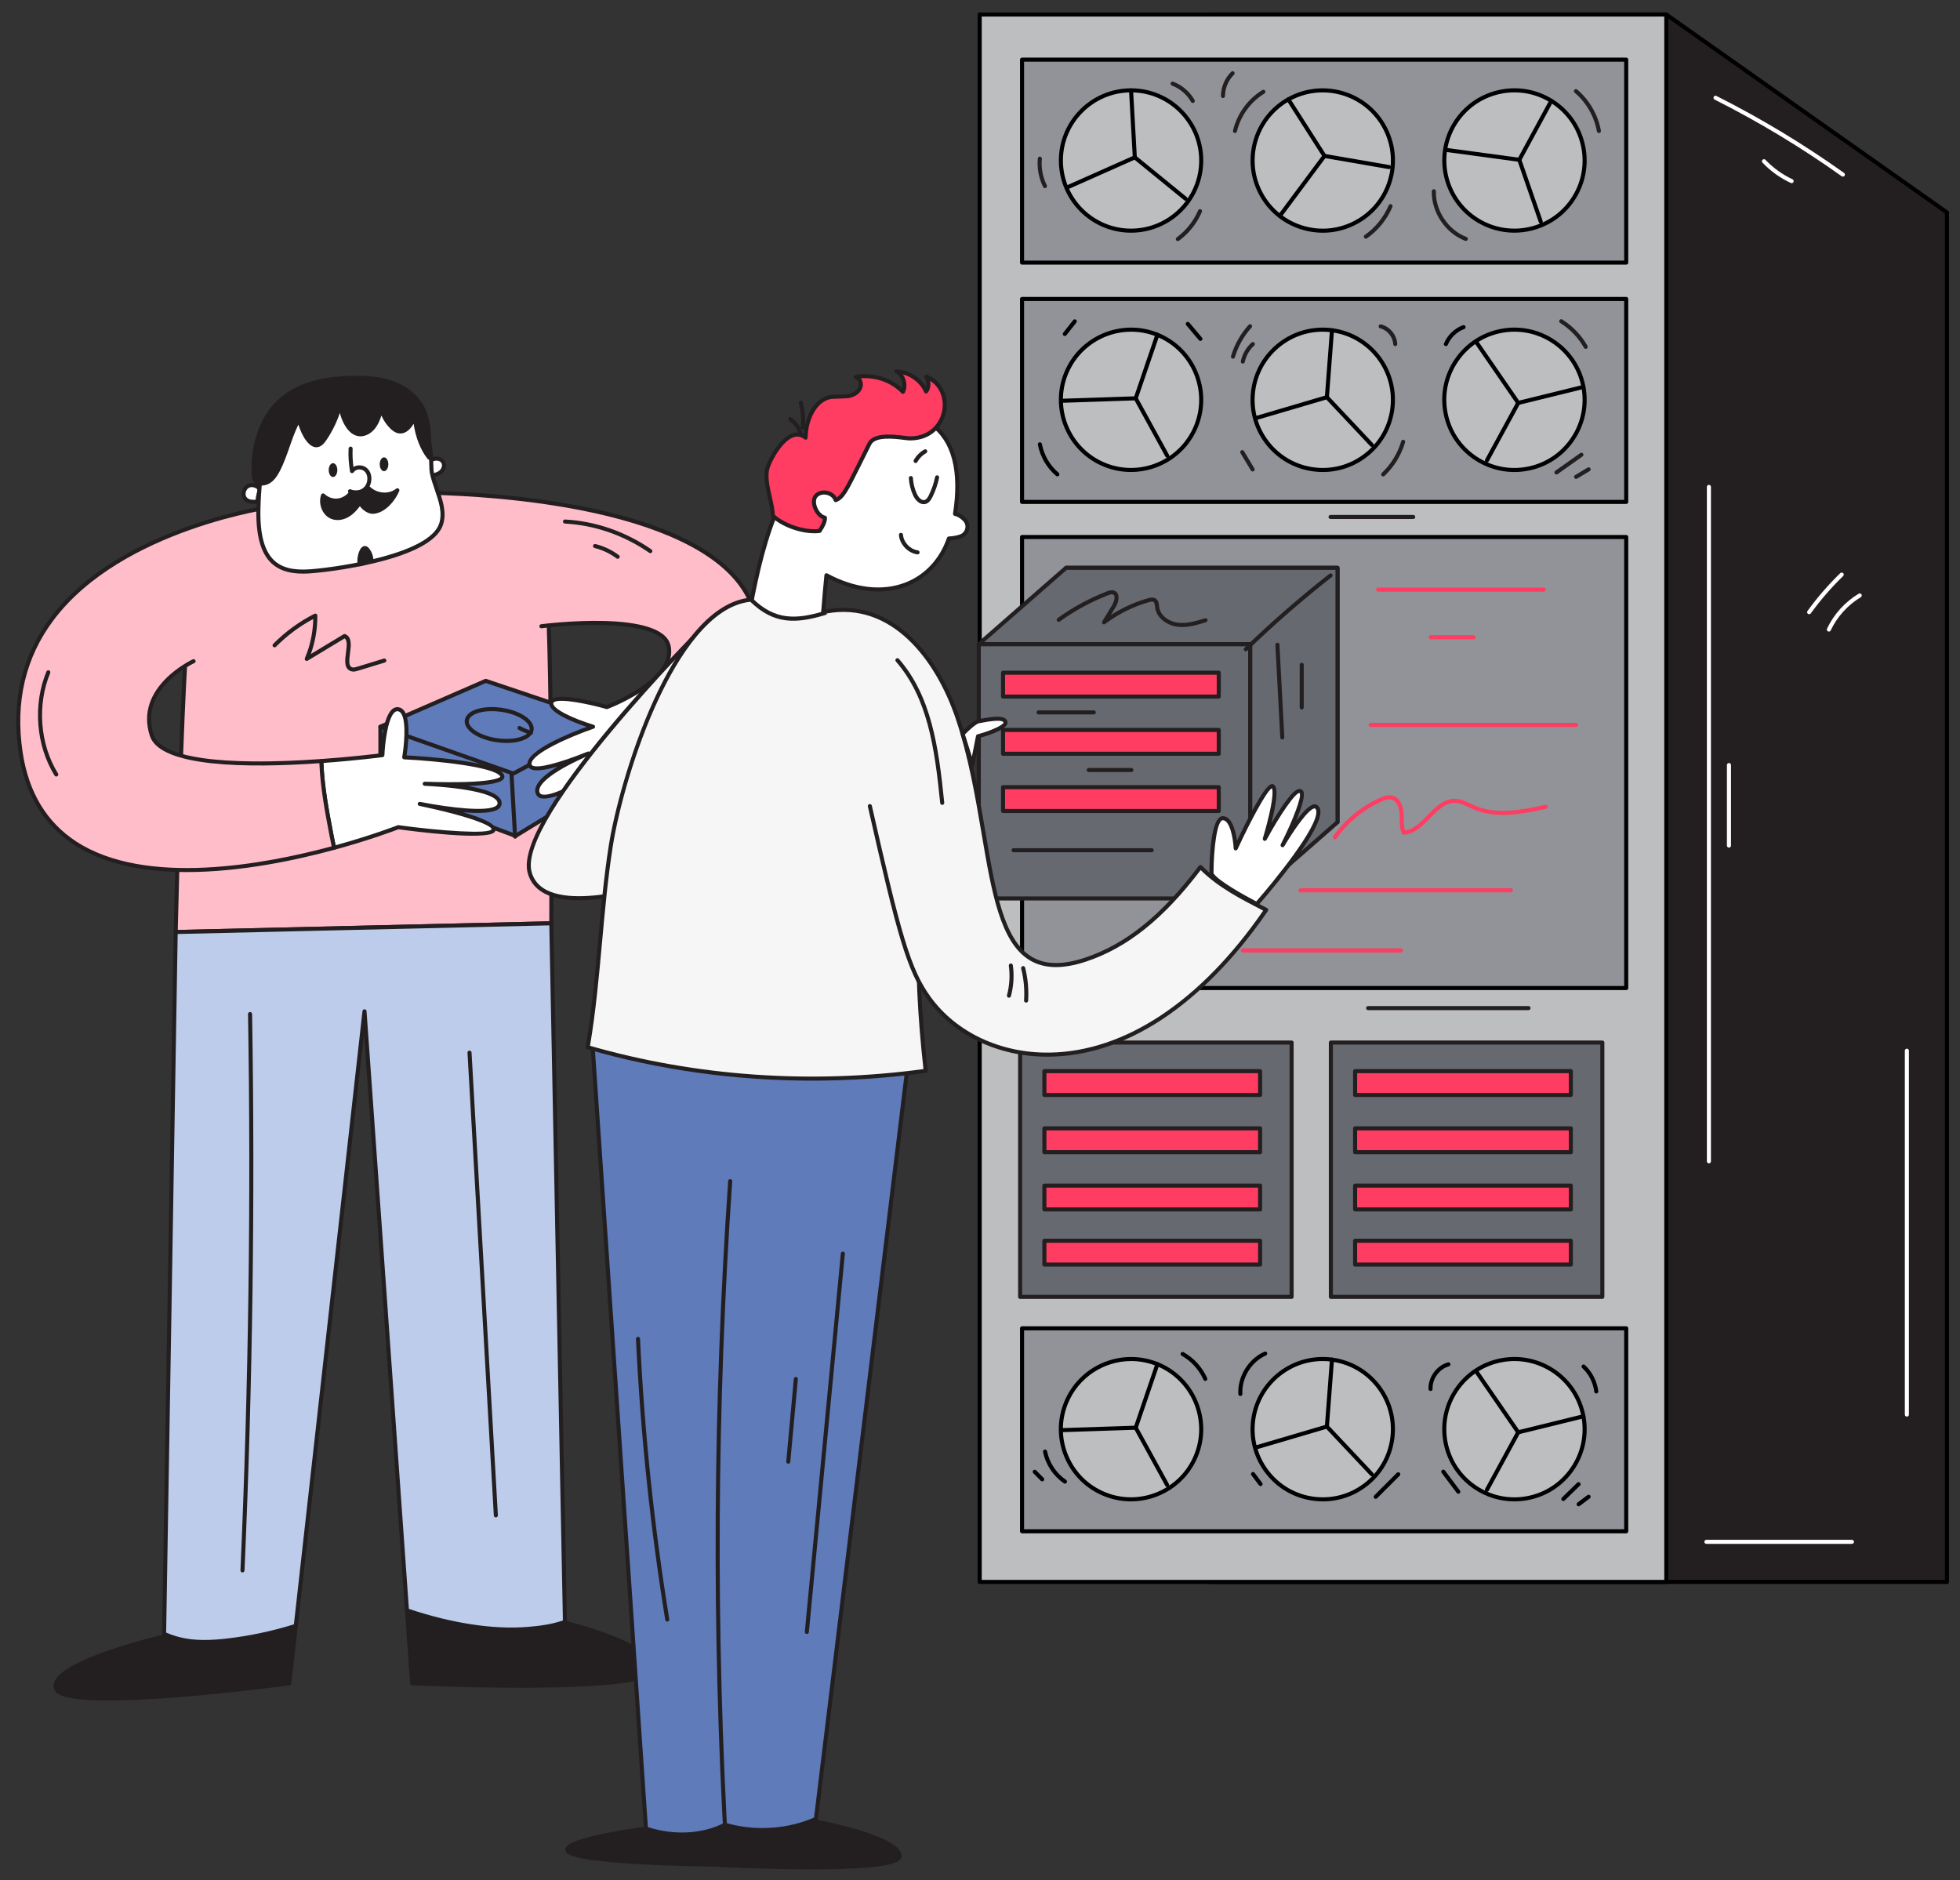 <svg xmlns="http://www.w3.org/2000/svg" id="stroke" width="368" height="353" viewBox="0 0 368 353"><rect x="0" y="0" width="368" height="353" fill="#333333" stroke="none"/><g><g><polygon points="365.553 297.02 227.23 297.02 227.23 2.73 312.859 2.73 365.553 39.893 365.553 297.02" fill="#231f20" stroke-width="0"></polygon><path d="M365.553,297.402h-138.323c-.211,0-.382-.171-.382-.382V2.73c0-.211.171-.382.382-.382h85.629c.079,0,.156.024.22.07l52.695,37.163c.101.072.162.188.162.312v257.127c0,.211-.171.382-.382.382ZM227.612,296.639h137.56V40.091L312.737,3.112h-85.126v293.527Z" fill="#000" stroke-width="0"></path></g><g><rect x="183.945" y="2.73" width="128.914" height="294.29" fill="#bcbec0" stroke-width="0"></rect><path d="M312.858,297.402h-128.914c-.211,0-.382-.171-.382-.382V2.73c0-.211.171-.382.382-.382h128.914c.211,0,.382.171.382.382v294.29c0,.211-.171.382-.382.382ZM184.327,296.639h128.15V3.112h-128.15v293.527Z" fill="#000" stroke-width="0"></path></g><g><rect x="191.894" y="56.131" width="113.436" height="38.109" fill="#919398" stroke-width="0"></rect><path d="M305.331,94.622h-113.436c-.211,0-.382-.171-.382-.382v-38.109c0-.211.171-.382.382-.382h113.436c.211,0,.382.171.382.382v38.109c0,.211-.171.382-.382.382ZM192.276,93.859h112.673v-37.346h-112.673v37.346Z" fill="#000" stroke-width="0"></path></g><g><rect x="191.894" y="100.827" width="113.436" height="84.688" fill="#919398" stroke-width="0"></rect><path d="M305.331,185.896h-113.436c-.211,0-.382-.171-.382-.382v-84.688c0-.211.171-.382.382-.382h113.436c.211,0,.382.171.382.382v84.688c0,.211-.171.382-.382.382ZM192.276,185.133h112.673v-83.924h-112.673v83.924Z" fill="#000" stroke-width="0"></path></g><g><g><circle cx="212.361" cy="75.068" r="13.174" fill="#bcbec0" stroke-width="0"></circle><path d="M212.343,88.623c-1.692,0-3.411-.319-5.074-.992-6.927-2.807-10.279-10.726-7.472-17.654,2.807-6.927,10.726-10.28,17.654-7.473,6.927,2.807,10.279,10.726,7.472,17.654-2.133,5.265-7.221,8.465-12.58,8.465ZM212.376,62.276c-5.058,0-9.858,3.02-11.872,7.988-2.649,6.537.515,14.011,7.052,16.66,6.535,2.647,14.01-.514,16.66-7.052,2.649-6.537-.515-14.011-7.052-16.66-1.568-.635-3.191-.936-4.788-.936Z" fill="#000" stroke-width="0"></path></g><path d="M199.342,75.632c-.205,0-.374-.163-.381-.369-.007-.211.158-.387.369-.394l13.63-.453,3.987-11.68c.068-.2.284-.306.484-.238.199.068.306.285.238.484l-4.072,11.93c-.051.15-.19.253-.348.258l-13.894.462c-.004 0-.009 0-.013 0Z" fill="#000" stroke-width="0"></path><path d="M219.15,85.942c-.135,0-.265-.072-.335-.198l-5.914-10.773c-.101-.185-.034-.417.151-.518.186-.102.417-.034.518.151l5.914,10.773c.101.185.034.417-.151.518-.059.032-.121.047-.183.047Z" fill="#000" stroke-width="0"></path></g><g><g><circle cx="248.353" cy="75.068" r="13.174" fill="#bcbec0" stroke-width="0"></circle><path d="M248.38,88.626c-.6,0-1.204-.04-1.81-.12-3.589-.476-6.778-2.321-8.98-5.196-2.202-2.874-3.152-6.434-2.676-10.024.982-7.41,7.81-12.639,15.22-11.656,7.409.982,12.637,7.81,11.656,15.219h0c-.476,3.589-2.321,6.779-5.196,8.98-2.39,1.83-5.254,2.796-8.214,2.796ZM248.344,62.275c-6.313,0-11.821,4.687-12.673,11.112-.449,3.387.448,6.747,2.525,9.459,2.078,2.712,5.087,4.454,8.475,4.903,3.386.449,6.747-.448,9.459-2.525s4.454-5.087,4.903-8.474h0c.927-6.992-4.007-13.435-11-14.363-.568-.075-1.132-.112-1.69-.112Z" fill="#000" stroke-width="0"></path></g><path d="M235.795,78.887c-.165,0-.317-.108-.366-.274-.06-.202.056-.414.258-.474l13.082-3.853.935-12.306c.016-.21.194-.367.41-.352.21.016.367.199.351.409l-.955,12.569c-.012.158-.12.292-.273.337l-13.335,3.927c-.036.01-.072.016-.108.016Z" fill="#000" stroke-width="0"></path><path d="M257.554,83.907c-.101,0-.203-.04-.278-.12l-8.425-8.948c-.144-.154-.137-.395.016-.539.154-.144.395-.137.54.016l8.425,8.948c.144.154.137.395-.016.539-.074.069-.168.104-.262.104Z" fill="#000" stroke-width="0"></path></g><g><g><circle cx="284.345" cy="75.068" r="13.174" fill="#bcbec0" stroke-width="0"></circle><path d="M284.317,88.627c-2.706,0-5.347-.812-7.628-2.374-2.988-2.045-5-5.132-5.667-8.691-.666-3.559.093-7.164,2.139-10.152,2.045-2.988,5.132-5,8.691-5.667,7.345-1.376,14.443,3.482,15.819,10.829.666,3.559-.093,7.164-2.139,10.152-2.045,2.988-5.132,5-8.691,5.667h0c-.841.158-1.685.235-2.523.235ZM284.35,62.275c-.779,0-1.567.072-2.36.22-3.358.629-6.271,2.528-8.201,5.348-1.93,2.82-2.647,6.222-2.018,9.58.629,3.358,2.528,6.271,5.348,8.201s6.223,2.647,9.58,2.018h0c3.358-.629,6.271-2.528,8.201-5.348,1.93-2.82,2.647-6.222,2.018-9.58-1.15-6.141-6.535-10.439-12.568-10.439Z" fill="#000" stroke-width="0"></path></g><path d="M285.053,76.035c-.124,0-.242-.06-.314-.165l-7.888-11.447c-.12-.173-.076-.411.098-.531.174-.12.411-.076.531.098l7.738,11.23,11.985-2.947c.207-.05.412.075.462.28.05.205-.074.411-.279.462l-12.241,3.01c-.031.007-.061.011-.091.011Z" fill="#000" stroke-width="0"></path><path d="M279.176,86.828c-.061,0-.124-.015-.182-.046-.185-.101-.253-.333-.152-.518l5.877-10.793c.1-.185.332-.253.518-.153.185.101.253.333.152.518l-5.877,10.793c-.069.127-.2.199-.335.199Z" fill="#000" stroke-width="0"></path></g><g><rect x="191.894" y="249.403" width="113.436" height="38.109" fill="#919398" stroke-width="0"></rect><path d="M305.331,287.894h-113.436c-.211,0-.382-.171-.382-.382v-38.109c0-.211.171-.382.382-.382h113.436c.211,0,.382.171.382.382v38.109c0,.211-.171.382-.382.382ZM192.276,287.131h112.673v-37.346h-112.673v37.346Z" fill="#000" stroke-width="0"></path></g><g><g><circle cx="212.361" cy="268.34" r="13.174" fill="#bcbec0" stroke-width="0"></circle><path d="M212.343,281.896c-1.692,0-3.411-.319-5.074-.992-3.356-1.36-5.981-3.945-7.392-7.279-1.411-3.334-1.44-7.019-.08-10.374,2.807-6.927,10.726-10.28,17.654-7.473,6.927,2.807,10.279,10.726,7.472,17.654-2.133,5.265-7.22,8.465-12.58,8.465ZM212.376,255.548c-5.058,0-9.858,3.02-11.872,7.988-1.283,3.167-1.256,6.644.076,9.79,1.332,3.147,3.809,5.586,6.976,6.869,6.537,2.649,14.011-.514,16.66-7.052,2.649-6.537-.515-14.011-7.052-16.66-1.568-.635-3.191-.936-4.788-.936Z" fill="#000" stroke-width="0"></path></g><path d="M199.342,268.904c-.205,0-.374-.163-.381-.369-.007-.211.158-.387.369-.394l13.63-.453,3.987-11.68c.068-.2.284-.305.484-.238.199.068.306.285.238.484l-4.072,11.93c-.051.15-.19.253-.348.258l-13.894.462c-.004 0-.009 0-.013 0Z" fill="#000" stroke-width="0"></path><path d="M219.15,279.215c-.135,0-.265-.072-.335-.198l-5.914-10.773c-.101-.185-.034-.417.151-.518.186-.102.417-.034.518.151l5.914,10.773c.101.185.034.417-.151.518-.059.032-.121.047-.183.047Z" fill="#000" stroke-width="0"></path></g><g><g><circle cx="248.353" cy="268.34" r="13.174" fill="#bcbec0" stroke-width="0"></circle><path d="M248.381,281.898c-.6,0-1.204-.04-1.81-.12-3.589-.476-6.778-2.321-8.98-5.196-2.202-2.875-3.152-6.434-2.676-10.024.982-7.41,7.81-12.639,15.22-11.656,7.409.982,12.637,7.81,11.656,15.219h0c-.476,3.589-2.321,6.779-5.196,8.98-2.39,1.83-5.254,2.796-8.214,2.796ZM248.344,255.547c-6.313,0-11.821,4.687-12.673,11.112-.449,3.387.448,6.747,2.525,9.459,2.078,2.713,5.087,4.454,8.475,4.903,3.387.449,6.747-.448,9.459-2.525s4.454-5.087,4.903-8.474h0c.927-6.992-4.007-13.435-11-14.363-.568-.075-1.132-.112-1.69-.112Z" fill="#000" stroke-width="0"></path></g><path d="M235.795,272.159c-.165,0-.317-.108-.366-.274-.06-.202.056-.414.258-.474l13.082-3.853.935-12.306c.016-.21.194-.368.41-.352.21.016.367.199.351.409l-.955,12.569c-.012.158-.12.292-.273.337l-13.335,3.927c-.036.01-.072.016-.108.016Z" fill="#000" stroke-width="0"></path><path d="M257.554,277.18c-.101,0-.203-.04-.278-.12l-8.425-8.948c-.144-.154-.137-.395.016-.539.154-.144.395-.137.54.016l8.425,8.948c.144.154.137.395-.016.539-.074.069-.168.104-.262.104Z" fill="#000" stroke-width="0"></path></g><g><g><circle cx="284.345" cy="268.34" r="13.174" fill="#bcbec0" stroke-width="0"></circle><path d="M284.317,281.899c-2.706,0-5.347-.812-7.628-2.374-2.988-2.045-5-5.132-5.667-8.691-1.376-7.347,3.482-14.443,10.829-15.819,7.345-1.376,14.443,3.482,15.819,10.829.666,3.559-.093,7.164-2.139,10.152-2.045,2.988-5.132,5-8.691,5.667h0c-.841.158-1.685.235-2.523.235ZM284.35,255.547c-.779,0-1.567.072-2.36.22-6.933,1.298-11.517,7.995-10.219,14.928.629,3.358,2.528,6.271,5.348,8.201s6.223,2.647,9.58,2.018h0c3.358-.629,6.271-2.528,8.201-5.348,1.93-2.82,2.647-6.222,2.018-9.58-1.15-6.141-6.535-10.439-12.568-10.439Z" fill="#000" stroke-width="0"></path></g><path d="M285.053,269.308c-.124,0-.242-.06-.314-.165l-7.888-11.447c-.12-.173-.076-.411.098-.531.174-.12.411-.076.531.098l7.738,11.23,11.985-2.947c.207-.049.412.075.462.28.05.205-.074.411-.279.462l-12.241,3.01c-.031.007-.061.011-.091.011Z" fill="#000" stroke-width="0"></path><path d="M279.176,280.101c-.061,0-.124-.015-.182-.046-.185-.101-.253-.333-.152-.518l5.877-10.793c.1-.185.332-.254.518-.153.185.101.253.333.152.518l-5.877,10.793c-.069.127-.2.199-.335.199Z" fill="#000" stroke-width="0"></path></g><g><rect x="191.894" y="11.199" width="113.436" height="38.109" fill="#919398" stroke-width="0"></rect><path d="M305.331,49.69h-113.436c-.211,0-.382-.171-.382-.382V11.199c0-.211.171-.382.382-.382h113.436c.211,0,.382.171.382.382v38.109c0,.211-.171.382-.382.382ZM192.276,48.927h112.673V11.581h-112.673v37.346Z" fill="#000" stroke-width="0"></path></g><g><g><rect x="191.537" y="195.745" width="50.97" height="47.754" fill="#666970" stroke-width="0"></rect><path d="M242.507,243.881h-50.97c-.211,0-.382-.171-.382-.382v-47.754c0-.211.171-.382.382-.382h50.97c.211,0,.382.171.382.382v47.754c0,.211-.171.382-.382.382ZM191.918,243.117h50.206v-46.99h-50.206v46.99Z" fill="#231f20" stroke-width="0"></path></g><g><rect x="196.088" y="201.118" width="40.503" height="4.477" fill="#ff3c62" stroke-width="0"></rect><path d="M236.591,205.976h-40.503c-.211,0-.382-.171-.382-.382v-4.477c0-.211.171-.382.382-.382h40.503c.211,0,.382.171.382.382v4.477c0,.211-.171.382-.382.382ZM196.47,205.213h39.739v-3.714h-39.739v3.714Z" fill="#231f20" stroke-width="0"></path></g><g><rect x="196.088" y="211.862" width="40.503" height="4.477" fill="#ff3c62" stroke-width="0"></rect><path d="M236.591,216.721h-40.503c-.211,0-.382-.171-.382-.382v-4.477c0-.211.171-.382.382-.382h40.503c.211,0,.382.171.382.382v4.477c0,.211-.171.382-.382.382ZM196.47,215.957h39.739v-3.714h-39.739v3.714Z" fill="#231f20" stroke-width="0"></path></g><g><rect x="196.088" y="222.607" width="40.503" height="4.477" fill="#ff3c62" stroke-width="0"></rect><path d="M236.591,227.465h-40.503c-.211,0-.382-.171-.382-.382v-4.477c0-.211.171-.382.382-.382h40.503c.211,0,.382.171.382.382v4.477c0,.211-.171.382-.382.382ZM196.47,226.702h39.739v-3.714h-39.739v3.714Z" fill="#231f20" stroke-width="0"></path></g><g><rect x="196.088" y="232.957" width="40.503" height="4.477" fill="#ff3c62" stroke-width="0"></rect><path d="M236.591,237.816h-40.503c-.211,0-.382-.171-.382-.382v-4.477c0-.211.171-.382.382-.382h40.503c.211,0,.382.171.382.382v4.477c0,.211-.171.382-.382.382ZM196.47,237.053h39.739v-3.714h-39.739v3.714Z" fill="#231f20" stroke-width="0"></path></g></g><g><g><rect x="249.877" y="195.745" width="50.97" height="47.754" fill="#666970" stroke-width="0"></rect><path d="M300.847,243.881h-50.97c-.211,0-.382-.171-.382-.382v-47.754c0-.211.171-.382.382-.382h50.97c.211,0,.382.171.382.382v47.754c0,.211-.171.382-.382.382ZM250.259,243.117h50.206v-46.99h-50.206v46.99Z" fill="#231f20" stroke-width="0"></path></g><g><rect x="254.428" y="201.118" width="40.503" height="4.477" fill="#ff3c62" stroke-width="0"></rect><path d="M294.931,205.976h-40.503c-.211,0-.382-.171-.382-.382v-4.477c0-.211.171-.382.382-.382h40.503c.211,0,.382.171.382.382v4.477c0,.211-.171.382-.382.382ZM254.81,205.213h39.739v-3.714h-39.739v3.714Z" fill="#231f20" stroke-width="0"></path></g><g><rect x="254.428" y="211.862" width="40.503" height="4.477" fill="#ff3c62" stroke-width="0"></rect><path d="M294.931,216.721h-40.503c-.211,0-.382-.171-.382-.382v-4.477c0-.211.171-.382.382-.382h40.503c.211,0,.382.171.382.382v4.477c0,.211-.171.382-.382.382ZM254.81,215.957h39.739v-3.714h-39.739v3.714Z" fill="#231f20" stroke-width="0"></path></g><g><rect x="254.428" y="222.607" width="40.503" height="4.477" fill="#ff3c62" stroke-width="0"></rect><path d="M294.931,227.465h-40.503c-.211,0-.382-.171-.382-.382v-4.477c0-.211.171-.382.382-.382h40.503c.211,0,.382.171.382.382v4.477c0,.211-.171.382-.382.382ZM254.81,226.702h39.739v-3.714h-39.739v3.714Z" fill="#231f20" stroke-width="0"></path></g><g><rect x="254.428" y="232.957" width="40.503" height="4.477" fill="#ff3c62" stroke-width="0"></rect><path d="M294.931,237.816h-40.503c-.211,0-.382-.171-.382-.382v-4.477c0-.211.171-.382.382-.382h40.503c.211,0,.382.171.382.382v4.477c0,.211-.171.382-.382.382ZM254.81,237.053h39.739v-3.714h-39.739v3.714Z" fill="#231f20" stroke-width="0"></path></g></g><g><g><circle cx="212.361" cy="30.136" r="13.174" fill="#bcbec0" stroke-width="0"></circle><path d="M212.361,43.691c-7.474,0-13.555-6.081-13.555-13.555s6.081-13.555,13.555-13.555,13.555,6.081,13.555,13.555-6.081,13.555-13.555,13.555ZM212.361,17.344c-7.053,0-12.792,5.739-12.792,12.792s5.739,12.792,12.792,12.792,12.792-5.739,12.792-12.792-5.739-12.792-12.792-12.792Z" fill="#000" stroke-width="0"></path></g><path d="M200.363,35.576c-.146,0-.286-.085-.349-.227-.085-.193.001-.418.194-.504l12.463-5.539-.691-12.322c-.012-.211.149-.391.36-.403.211-.01.391.149.402.36l.706,12.585c.009.158-.081.306-.226.37l-12.703,5.646c-.05.022-.103.033-.155.033Z" fill="#000" stroke-width="0"></path><path d="M222.593,37.693c-.085,0-.17-.028-.241-.086l-9.527-7.763c-.163-.133-.188-.374-.055-.537.133-.163.374-.188.537-.055l9.527,7.763c.163.133.188.374.055.537-.076.092-.185.141-.296.141Z" fill="#000" stroke-width="0"></path></g><g><g><circle cx="248.353" cy="30.136" r="13.174" fill="#bcbec0" stroke-width="0"></circle><path d="M248.373,43.698c-1.225,0-2.458-.168-3.67-.507-3.487-.975-6.386-3.249-8.162-6.404-3.667-6.513-1.351-14.795,5.162-18.462,6.513-3.667,14.795-1.351,18.462,5.162,1.776,3.155,2.218,6.813,1.243,10.3s-3.25,6.386-6.405,8.162c-2.058,1.159-4.33,1.75-6.629,1.75ZM248.331,17.346c-2.124,0-4.275.529-6.254,1.643-6.146,3.46-8.331,11.276-4.871,17.422,1.676,2.978,4.412,5.124,7.702,6.044,3.29.92,6.742.503,9.72-1.173,2.978-1.676,5.124-4.412,6.044-7.702.92-3.291.503-6.743-1.173-9.72-2.346-4.167-6.696-6.514-11.168-6.514Z" fill="#000" stroke-width="0"></path></g><path d="M240.379,40.811c-.079,0-.159-.025-.227-.075-.169-.126-.204-.365-.078-.534l8.142-10.94-6.647-10.399c-.113-.178-.061-.413.116-.527.178-.113.413-.061.527.116l6.79,10.621c.085.134.079.306-.016.433l-8.3,11.152c-.075.101-.19.154-.306.154Z" fill="#000" stroke-width="0"></path><path d="M260.79,31.75c-.022,0-.043-.002-.065-.006l-12.11-2.091c-.208-.036-.347-.233-.311-.441.036-.208.234-.347.441-.311l12.11,2.091c.208.036.347.233.311.441-.032.186-.193.317-.376.317Z" fill="#000" stroke-width="0"></path></g><g><g><circle cx="284.345" cy="30.136" r="13.174" fill="#bcbec0" stroke-width="0"></circle><path d="M284.323,43.688c-2.429,0-4.885-.651-7.098-2.017-6.36-3.926-8.34-12.295-4.414-18.655,1.902-3.081,4.89-5.237,8.413-6.07,3.524-.834,7.161-.245,10.242,1.657,3.081,1.902,5.237,4.89,6.071,8.413.833,3.523.245,7.161-1.657,10.242h0c-2.56,4.146-7.008,6.431-11.556,6.431ZM284.369,17.34c-.988,0-1.983.115-2.969.348-3.325.787-6.145,2.821-7.94,5.729-3.705,6.002-1.837,13.899,4.165,17.605,6.001,3.705,13.899,1.837,17.605-4.165h0c1.795-2.908,2.35-6.34,1.563-9.665-.787-3.325-2.821-6.145-5.729-7.94-2.045-1.263-4.351-1.912-6.696-1.912Z" fill="#000" stroke-width="0"></path></g><path d="M285.255,30.388c-.017,0-.034-.001-.051-.004l-13.775-1.869c-.209-.028-.355-.221-.327-.429.028-.209.221-.356.43-.327l13.514,1.833,5.885-10.848c.1-.185.332-.255.517-.153.185.1.254.332.154.517l-6.011,11.08c-.068.124-.197.2-.335.2Z" fill="#000" stroke-width="0"></path><path d="M289.284,41.999c-.158,0-.306-.099-.36-.257l-4.029-11.611c-.069-.199.036-.416.235-.486.199-.069.417.036.486.235l4.029,11.611c.069.199-.036.416-.235.486-.041.014-.084.021-.125.021Z" fill="#000" stroke-width="0"></path></g><path d="M289.862,111.089h-31.109c-.211,0-.382-.171-.382-.382s.171-.382.382-.382h31.109c.211,0,.382.171.382.382s-.171.382-.382.382Z" fill="#ff3c62" stroke-width="0"></path><path d="M276.686,120.028h-8.053c-.211,0-.382-.171-.382-.382s.171-.382.382-.382h8.053c.211,0,.382.171.382.382s-.171.382-.382.382Z" fill="#ff3c62" stroke-width="0"></path><path d="M295.921,136.495h-38.58c-.211,0-.382-.171-.382-.382s.171-.382.382-.382h38.58c.211,0,.382.171.382.382s-.171.382-.382.382Z" fill="#ff3c62" stroke-width="0"></path><path d="M250.634,157.586c-.076,0-.154-.023-.221-.071-.172-.122-.212-.361-.089-.532,2.225-3.123,5.248-5.606,8.744-7.181.751-.338,1.559-.623,2.376-.415,1.417.359,2.012,1.932,2.095,3.284.021.342.023.689.024,1.024.004.797.007,1.555.252,2.234,1.622-.233,2.887-1.525,4.222-2.888,1.527-1.56,3.099-3.178,5.296-3.058,1.002.052,1.897.481,2.763.896.262.125.523.251.786.365,3.931,1.702,8.333.948,13.264-.131.208-.046.41.086.454.291.045.206-.085.409-.291.454-5.064,1.107-9.591,1.877-13.731.085-.272-.118-.542-.247-.813-.377-.835-.4-1.624-.778-2.474-.822-1.841-.096-3.238,1.325-4.711,2.83-1.446,1.477-2.941,3.004-4.984,3.144-.166.01-.305-.076-.372-.219-.418-.892-.422-1.863-.426-2.801-.002-.325-.003-.661-.023-.981-.064-1.034-.5-2.332-1.521-2.591-.59-.15-1.25.09-1.874.371-3.373,1.52-6.29,3.916-8.436,6.928-.074.104-.192.16-.311.16Z" fill="#ff3c62" stroke-width="0"></path><path d="M283.688,167.547h-39.521c-.211,0-.382-.171-.382-.382s.171-.382.382-.382h39.521c.211,0,.382.171.382.382s-.171.382-.382.382Z" fill="#ff3c62" stroke-width="0"></path><path d="M263.021,178.839h-29.674c-.211,0-.382-.171-.382-.382s.171-.382.382-.382h29.674c.211,0,.382.171.382.382s-.171.382-.382.382Z" fill="#ff3c62" stroke-width="0"></path><path d="M320.857,218.431c-.211,0-.382-.171-.382-.382v-126.632c0-.211.171-.382.382-.382s.382.171.382.382v126.632c0,.211-.171.382-.382.382Z" fill="#fff" stroke-width="0"></path><path d="M324.621,159.145c-.211,0-.382-.171-.382-.382v-15.122c0-.211.171-.382.382-.382s.382.171.382.382v15.122c0,.211-.171.382-.382.382Z" fill="#fff" stroke-width="0"></path><path d="M358.025,265.983c-.211,0-.382-.171-.382-.382v-68.325c0-.211.171-.382.382-.382s.382.171.382.382v68.325c0,.211-.171.382-.382.382Z" fill="#fff" stroke-width="0"></path><path d="M339.676,115.323c-.077,0-.156-.024-.224-.073-.171-.124-.209-.362-.085-.533,1.839-2.537,3.912-4.928,6.16-7.107.151-.147.393-.143.54.008.147.151.143.393-.008.54-2.216,2.149-4.26,4.506-6.073,7.007-.074.103-.191.158-.309.158Z" fill="#fff" stroke-width="0"></path><path d="M343.378,118.588c-.054,0-.11-.012-.162-.036-.191-.09-.272-.317-.183-.508,1.271-2.704,3.383-5.038,5.948-6.572.181-.108.415-.049.524.132.108.181.049.415-.132.523-2.436,1.456-4.441,3.673-5.649,6.241-.065.138-.202.219-.346.219Z" fill="#fff" stroke-width="0"></path><path d="M346.005,33.16c-.076,0-.154-.023-.221-.071-7.549-5.38-15.576-10.222-23.856-14.392-.188-.095-.264-.324-.169-.512.095-.189.324-.264.513-.169,8.315,4.188,16.375,9.05,23.956,14.452.172.122.212.361.089.532-.074.104-.192.16-.311.16Z" fill="#fff" stroke-width="0"></path><path d="M336.389,34.386c-.054,0-.109-.011-.161-.036-2.002-.933-3.79-2.218-5.313-3.817-.146-.153-.14-.394.013-.54.152-.145.394-.14.539.013,1.437,1.509,3.195,2.772,5.083,3.652.191.089.274.316.184.507-.065.139-.202.221-.346.221Z" fill="#fff" stroke-width="0"></path><path d="M347.711,289.874h-27.325c-.211,0-.382-.171-.382-.382s.171-.382.382-.382h27.325c.211,0,.382.171.382.382s-.171.382-.382.382Z" fill="#fff" stroke-width="0"></path><path d="M347.253,283.758h-8.989c-.211,0-.382-.171-.382-.382s.171-.382.382-.382h8.989c.211,0,.382.171.382.382s-.171.382-.382.382Z" fill="#231f20" stroke-width="0"></path><path d="M286.986,189.66h-30.115c-.211,0-.382-.171-.382-.382s.171-.382.382-.382h30.115c.211,0,.382.171.382.382s-.171.382-.382.382Z" fill="#231f20" stroke-width="0"></path><path d="M265.347,97.445h-15.534c-.211,0-.382-.171-.382-.382s.171-.382.382-.382h15.534c.211,0,.382.171.382.382s-.171.382-.382.382Z" fill="#231f20" stroke-width="0"></path><path d="M300.202,24.981c-.181,0-.343-.13-.375-.315-.496-2.787-2.019-5.434-4.181-7.261-.161-.136-.181-.377-.045-.538.136-.161.377-.181.538-.045,2.295,1.941,3.913,4.751,4.439,7.71.037.208-.101.406-.309.443-.022.004-.045.006-.067.006Z" fill="#231f20" stroke-width="0"></path><path d="M275.213,45.239c-.045,0-.092-.008-.137-.025-3.71-1.427-6.339-5.346-6.251-9.32.005-.208.175-.373.382-.373h.009c.211.005.378.179.373.39-.081,3.663,2.342,7.276,5.762,8.59.197.076.295.296.22.493-.059.152-.203.245-.356.245Z" fill="#231f20" stroke-width="0"></path><path d="M231.873,24.975c-.029,0-.059-.003-.089-.01-.205-.049-.332-.255-.283-.46.747-3.139,2.752-5.908,5.503-7.596.179-.11.414-.054.525.126.11.18.054.415-.126.525-2.579,1.583-4.46,4.178-5.16,7.122-.042.175-.198.293-.371.293Z" fill="#231f20" stroke-width="0"></path><path d="M256.447,44.816c-.121,0-.239-.057-.313-.164-.121-.173-.078-.411.095-.531,1.97-1.371,3.567-3.345,4.497-5.559.081-.195.306-.286.5-.204.194.082.285.305.204.5-.985,2.345-2.677,4.437-4.764,5.889-.066.046-.142.068-.218.068Z" fill="#231f20" stroke-width="0"></path><path d="M229.617,18.403h-.003c-.211-.002-.38-.174-.378-.385.015-1.696.716-3.35,1.925-4.54.15-.148.391-.146.54.004.148.15.146.392-.004.54-1.066,1.048-1.684,2.507-1.697,4.002-.002.21-.172.378-.382.378Z" fill="#231f20" stroke-width="0"></path><path d="M221.149,45.267c-.117,0-.233-.054-.307-.155-.125-.17-.089-.408.081-.534,1.769-1.306,3.166-3.064,4.038-5.083.084-.194.309-.282.502-.199.193.084.282.308.199.502-.926,2.143-2.408,4.008-4.285,5.394-.068.05-.148.074-.226.074Z" fill="#231f20" stroke-width="0"></path><path d="M196.199,35.33c-.14,0-.274-.077-.341-.21-.826-1.639-1.181-3.547-1.002-5.374.021-.209.203-.363.417-.342.21.021.363.207.343.417-.166,1.685.162,3.445.923,4.956.095.188.019.418-.169.513-.055.028-.114.041-.171.041Z" fill="#231f20" stroke-width="0"></path><path d="M223.953,19.334c-.133,0-.263-.07-.333-.194-.787-1.394-2.097-2.517-3.595-3.081-.197-.074-.297-.294-.223-.492.074-.197.294-.297.492-.223,1.663.626,3.117,1.873,3.991,3.42.104.184.039.416-.145.52-.059.033-.124.049-.187.049Z" fill="#231f20" stroke-width="0"></path><path d="M231.495,67.343c-.036,0-.073-.005-.109-.016-.202-.06-.317-.273-.256-.475.644-2.156,1.782-4.179,3.29-5.851.141-.157.383-.169.539-.028.157.141.169.383.028.539-1.433,1.587-2.514,3.509-3.126,5.558-.049.166-.201.273-.366.273Z" fill="#231f20" stroke-width="0"></path><path d="M259.699,89.452c-.101,0-.202-.04-.277-.12-.145-.153-.138-.395.015-.539,1.72-1.625,2.981-3.683,3.647-5.954.059-.202.271-.319.474-.259.202.059.318.271.259.474-.704,2.4-2.038,4.576-3.856,6.294-.074.07-.168.104-.262.104Z" fill="#231f20" stroke-width="0"></path><path d="M261.962,64.985c-.202,0-.37-.158-.381-.362-.07-1.363-1.121-2.642-2.445-2.975-.205-.051-.328-.259-.277-.463.051-.205.258-.329.463-.277,1.662.419,2.932,1.965,3.021,3.676.011.211-.151.39-.361.401-.007 0-.013.001-.02.001Z" fill="#231f20" stroke-width="0"></path><path d="M235.192,88.527c-.13,0-.256-.066-.328-.185l-1.953-3.251c-.108-.181-.05-.415.131-.524.181-.108.416-.05.524.131l1.953,3.251c.108.181.05.415-.131.524-.061.037-.129.054-.196.054Z" fill="#231f20" stroke-width="0"></path><path d="M233.345,68.274c-.026,0-.053-.003-.079-.008-.206-.043-.338-.246-.295-.452.281-1.336.991-2.577,2.001-3.496.156-.141.397-.13.539.025.142.156.13.397-.026.539-.892.811-1.52,1.908-1.768,3.088-.038.18-.196.303-.373.303Z" fill="#231f20" stroke-width="0"></path><path d="M297.727,65.495c-.133,0-.262-.069-.332-.193-1.077-1.894-2.622-3.506-4.469-4.662-.179-.112-.233-.347-.121-.526.112-.179.348-.233.526-.121,1.954,1.223,3.589,2.928,4.728,4.932.104.183.04.416-.143.52-.06.034-.124.05-.188.05Z" fill="#231f20" stroke-width="0"></path><path d="M292.235,89.085c-.12,0-.237-.056-.312-.161-.122-.172-.081-.41.091-.532l4.686-3.321c.172-.122.41-.081.532.091.121.172.081.41-.091.532l-4.686,3.321c-.067.048-.144.07-.22.07Z" fill="#231f20" stroke-width="0"></path><path d="M295.921,89.917c-.13,0-.256-.066-.328-.185-.108-.181-.05-.415.131-.524l2.353-1.411c.181-.109.415-.05.524.131s.05.415-.131.523l-2.353,1.411c-.061.037-.129.054-.196.054Z" fill="#231f20" stroke-width="0"></path><path d="M271.474,64.989c-.049,0-.099-.009-.147-.03-.195-.081-.287-.305-.205-.499.645-1.545,1.968-2.815,3.537-3.397.199-.073.417.027.49.225.073.198-.028.417-.225.49-1.375.509-2.533,1.622-3.098,2.975-.061.146-.203.235-.352.235Z" fill="#000" stroke-width="0"></path><path d="M198.529,89.447c-.087,0-.174-.03-.246-.09-1.775-1.5-2.988-3.585-3.416-5.869-.039-.207.098-.407.305-.445.206-.039.406.098.445.305.395,2.112,1.517,4.039,3.158,5.427.161.136.181.377.045.538-.076.089-.183.135-.292.135Z" fill="#000" stroke-width="0"></path><path d="M225.383,64.011c-.109,0-.216-.046-.292-.136l-2.368-2.81c-.136-.161-.115-.402.046-.538.161-.136.401-.115.538.046l2.368,2.81c.136.161.115.402-.046.538-.072.06-.159.09-.246.09Z" fill="#000" stroke-width="0"></path><path d="M199.924,63.086c-.083,0-.166-.027-.236-.082-.166-.131-.194-.371-.063-.536l1.866-2.366c.131-.165.37-.194.536-.063.166.131.194.371.063.536l-1.866,2.366c-.075.095-.187.145-.3.145Z" fill="#000" stroke-width="0"></path><path d="M199.954,278.563c-.074,0-.149-.021-.215-.066-1.997-1.363-3.418-3.503-3.898-5.874-.042-.207.092-.408.298-.45.206-.041.408.092.45.298.441,2.177,1.746,4.143,3.58,5.395.174.119.219.356.1.53-.074.108-.194.167-.316.167Z" fill="#000" stroke-width="0"></path><path d="M195.68,278.139c-.098,0-.196-.038-.271-.113l-1.406-1.418c-.148-.15-.148-.391.002-.54.149-.148.391-.148.54.002l1.406,1.417c.148.15.148.391-.002.54-.074.074-.171.111-.269.111Z" fill="#000" stroke-width="0"></path><path d="M226.302,259.287c-.147,0-.287-.085-.35-.228-.835-1.893-2.288-3.493-4.093-4.505-.184-.103-.249-.336-.146-.519.102-.184.334-.25.519-.146,1.948,1.092,3.518,2.819,4.418,4.863.085.193-.003.418-.195.503-.05.022-.102.033-.154.033Z" fill="#000" stroke-width="0"></path><path d="M232.883,262.115c-.201,0-.369-.157-.381-.361-.183-3.292,1.877-6.641,4.897-7.963.194-.085.418.004.503.197.085.193-.003.418-.196.503-2.739,1.199-4.606,4.236-4.441,7.221.012.21-.149.39-.36.402-.007 0-.015.001-.022.001Z" fill="#000" stroke-width="0"></path><path d="M258.296,281.42c-.098,0-.195-.037-.27-.112-.149-.149-.149-.391,0-.54l4.235-4.234c.149-.149.391-.149.54,0s.149.391,0,.54l-4.235,4.234c-.074.074-.172.112-.27.112Z" fill="#000" stroke-width="0"></path><path d="M236.675,279.027c-.116,0-.231-.053-.306-.153l-1.41-1.883c-.127-.169-.092-.408.076-.534.169-.127.408-.092.534.077l1.411,1.883c.126.169.092.408-.077.534-.069.051-.149.076-.229.076Z" fill="#000" stroke-width="0"></path><path d="M268.594,261.176c-.203,0-.372-.16-.381-.365-.097-2.214,1.499-4.415,3.633-5.01.202-.055.413.062.47.265.057.203-.062.413-.265.47-1.807.504-3.158,2.367-3.076,4.242.009.211-.154.389-.364.398-.006 0-.012 0-.017 0Z" fill="#000" stroke-width="0"></path><path d="M299.71,261.642c-.191,0-.356-.142-.379-.336-.201-1.68-1.028-3.304-2.269-4.455-.155-.143-.164-.385-.021-.539.143-.155.385-.164.539-.021,1.372,1.272,2.286,3.067,2.508,4.925.025.209-.124.399-.334.424-.015.002-.031.003-.045.003Z" fill="#000" stroke-width="0"></path><path d="M293.523,281.83c-.1,0-.199-.039-.274-.116-.147-.151-.143-.393.007-.54l2.862-2.783c.151-.147.393-.144.54.007.147.151.143.393-.007.54l-2.862,2.783c-.074.072-.17.108-.266.108Z" fill="#000" stroke-width="0"></path><path d="M296.392,282.817c-.116,0-.231-.053-.306-.153-.127-.169-.092-.408.076-.534l1.882-1.411c.169-.127.408-.092.534.076.127.169.092.408-.076.534l-1.882,1.412c-.069.051-.149.076-.229.076Z" fill="#000" stroke-width="0"></path><path d="M273.808,280.464c-.116,0-.231-.053-.306-.153l-2.823-3.764c-.127-.169-.092-.408.076-.534.169-.127.408-.092.534.076l2.823,3.764c.127.169.092.408-.076.534-.069.052-.149.076-.229.076Z" fill="#000" stroke-width="0"></path></g><g><g><g><g><path d="M63.211,97.49s-25.373-4.101-27.239,11.072c-1.866,15.173-2.985,66.434-2.985,66.434l70.522-1.64s.373-62.743-1.492-69.715c-1.866-6.971-31.716-10.662-38.806-6.151Z" fill="#ffbdca" stroke-width="0"></path><path d="M32.987,175.378c-.101,0-.198-.04-.27-.112-.073-.074-.114-.174-.112-.278.011-.513,1.141-51.454,2.988-66.472.406-3.304,1.937-5.974,4.549-7.936,7.491-5.625,21.337-3.738,22.987-3.488,2.587-1.559,7.999-2.237,14.901-1.862,6.716.364,13.489,1.658,18.117,3.46,3.658,1.424,5.756,3.057,6.237,4.854,1.858,6.941,1.521,67.252,1.506,69.816-.001.206-.166.375-.373.379l-70.522,1.64c-.003 0-.006 0-.009 0ZM55.978,97.377c-4.904,0-11.24.706-15.378,3.813-2.439,1.832-3.869,4.328-4.249,7.418-1.755,14.275-2.863,61.166-2.973,65.997l69.751-1.622c.026-5.195.275-62.678-1.482-69.243-.408-1.527-2.406-3.027-5.776-4.34-9.929-3.866-27.522-4.727-32.456-1.588-.079.05-.174.069-.266.055-.068-.011-3.135-.489-7.172-.489Z" fill="#231f20" stroke-width="0"></path></g><g><g><g><polygon points="71.42 136.448 71.42 147.52 96.793 156.952 113.584 146.7 114.33 135.628 91.196 127.836 71.42 136.448" fill="#5f7bba" stroke-width="0"></polygon><path d="M96.793,157.334c-.045,0-.09-.008-.133-.024l-25.373-9.432c-.149-.056-.249-.198-.249-.358v-11.072c0-.152.09-.289.229-.35l19.776-8.612c.086-.038.184-.042.274-.012l23.134,7.792c.164.055.271.214.259.387l-.746,11.072c-.009.124-.076.235-.182.3l-16.791,10.252c-.061.037-.13.056-.199.056ZM71.801,147.255l24.951,9.275,16.464-10.053.713-10.582-22.716-7.651-19.412,8.453v10.557Z" fill="#231f20" stroke-width="0"></path></g><path d="M96.378,145.624c-.043,0-.086-.007-.127-.022l-24.959-8.794c-.199-.07-.303-.288-.233-.487s.289-.303.487-.233l24.8,8.738,17.803-9.535c.185-.1.417-.029.517.156.1.186.029.417-.157.517l-17.952,9.614c-.056.03-.118.045-.18.045Z" fill="#231f20" stroke-width="0"></path><path d="M95.126,139.499c-.573,0-1.17-.041-1.778-.124-3.622-.496-6.297-2.308-6.091-4.124.059-.524.356-1.007.857-1.397,1.209-.94,3.503-1.312,5.988-.971,3.622.496,6.296,2.308,6.09,4.123h0c-.059.524-.356,1.007-.858,1.397-.912.709-2.444,1.095-4.209,1.095ZM92.331,133.523c-1.59,0-2.973.332-3.748.934-.341.265-.531.561-.568.881-.137,1.206,2.015,2.812,5.436,3.281,2.255.308,4.379-.013,5.415-.818.341-.265.531-.561.568-.881h0c.137-1.206-2.014-2.812-5.436-3.281-.569-.078-1.13-.116-1.667-.116Z" fill="#231f20" stroke-width="0"></path><path d="M99.698,137.958c-.035,0-.07-.005-.104-.015-.775-.22-1.53-.531-2.243-.926-.184-.102-.251-.334-.149-.519s.335-.251.519-.149c.662.367,1.362.656,2.081.86.203.057.321.268.263.471-.048.168-.201.278-.367.278Z" fill="#231f20" stroke-width="0"></path></g><path d="M96.709,157.47c-.201,0-.369-.157-.381-.36l-.663-11.665c-.012-.21.149-.391.359-.403.206-.009.391.149.403.359l.663,11.665c.012.21-.149.391-.359.403-.007 0-.015.001-.022.001Z" fill="#231f20" stroke-width="0"></path></g><g><g><path d="M79.743,147.156c3.633.183,14.063.935,14.063,3.646,0,2.869-11.996.719-14.997.135,2.861.598,13.878,2.999,13.878,4.784,0,2.05-17.911-.41-17.911-.41,0,0-4.862,1.905-12.049,3.863-.18-.786-.338-1.577-.487-2.353-.878-4.601-1.759-9.249-1.909-13.927,6.533-.463,11.461-1.114,11.461-1.114,0,0,.373-9.023,2.984-8.613,2.615.41,1.119,9.023,1.119,9.023,0,0,16.419.82,18.284,3.279,1.566,2.059-10.482,1.818-14.436,1.688Z" fill="#fff" stroke-width="0"></path><path d="M62.728,159.555c-.069,0-.136-.018-.196-.054-.089-.053-.153-.141-.176-.242-.19-.829-.354-1.661-.49-2.366-.867-4.547-1.764-9.248-1.915-13.987-.007-.205.15-.378.354-.393,5.517-.391,9.934-.922,11.122-1.071.083-1.5.499-6.898,2.213-8.304.364-.298.767-.416,1.196-.348.432.068.796.304,1.082.704,1.29,1.8.649,6.829.421,8.337,2.967.163,16.338,1.026,18.144,3.407.318.417.217.766.129.937-.406.787-2.668,1.256-6.746,1.403,5.049.867,6.321,2.151,6.321,3.224,0,.405-.177.764-.512,1.04-1.037.855-3.762.916-6.713.672,4.059,1.18,6.106,2.254,6.106,3.207,0,.153-.049.378-.28.58-1.742,1.52-15.047-.199-17.967-.598-.712.273-5.409,2.046-11.994,3.839-.033.009-.067.013-.1.013ZM60.727,143.248c.182,4.557,1.05,9.102,1.889,13.501.113.587.246,1.264.397,1.951,6.873-1.892,11.577-3.726,11.625-3.744.061-.024.127-.032.191-.023,7.988,1.097,16.944,1.702,17.482.768-.005-.612-3.62-2.308-13.58-4.39-.205-.043-.337-.244-.296-.449.041-.206.24-.341.447-.299,5.654,1.099,12.794,1.94,14.309.691.16-.132.234-.275.234-.451,0-1.563-5.378-2.845-13.7-3.264-.209-.01-.371-.188-.362-.397.009-.209.19-.369.394-.366,13.547.446,14.178-.943,14.181-.957 0-.007-.008-.048-.062-.118-1.29-1.701-11.471-2.803-17.999-3.129-.109-.005-.211-.057-.279-.143s-.097-.196-.078-.304c.306-1.764.863-6.672-.222-8.186-.165-.23-.354-.359-.58-.394-.208-.033-.399.025-.593.184-1.372,1.125-1.873,6.205-1.95,8.068-.008.185-.148.338-.331.362-.049.006-4.827.633-11.116,1.09Z" fill="#231f20" stroke-width="0"></path></g><g><path d="M36.345,124.145s-10.821,4.923-7.838,13.945c1.944,5.864,19.67,5.661,31.824,4.803.149,4.678,1.031,9.326,1.909,13.927.149.776.307,1.567.487,2.353-19.073,5.203-54.509,10.792-58.844-17.804-5.972-39.369,47.76-46.34,47.76-46.34" fill="#ffbdca" stroke-width="0"></path><path d="M35.084,163.738c-7.767 0-15.365-1.315-21.171-5.095-5.74-3.736-9.242-9.529-10.407-17.216-1.47-9.692.545-18.271,5.991-25.5,13.053-17.328,41.809-21.239,42.097-21.276.209-.03.4.12.427.329s-.12.401-.329.428c-.286.037-28.73,3.91-41.588,20.981-5.316,7.058-7.282,15.443-5.844,24.924,1.131,7.463,4.519,13.079,10.069,16.691,13.043,8.49,35.485,4.262,47.946.897-.156-.708-.293-1.405-.41-2.009-.843-4.42-1.714-8.986-1.901-13.591-13.536.932-29.874.779-31.82-5.091-3.056-9.241,7.93-14.362,8.042-14.412.192-.087.418-.002.505.189.087.192.003.418-.189.506-.026.012-2.683,1.238-4.939,3.525-2.974,3.016-3.881,6.365-2.695,9.953,1.412,4.261,12.576,5.874,31.435,4.542.104-.006.205.028.282.098s.123.167.126.271c.149,4.679,1.041,9.35,1.902,13.868.134.698.297,1.522.484,2.34.046.199-.074.4-.271.453-7.096,1.936-17.565,4.196-27.744,4.196Z" fill="#231f20" stroke-width="0"></path></g></g><g><path d="M78.007,92.496c1.119,0,65.113-.401,64.306,27.549-.382,13.228-6.827,19.574-13.027,22.617-.548-2.561-1.268-5.063-2.343-7.402-1.224-2.662-2.966-5.121-5.138-6.872,2.435-1.929,4.344-4.379,3.721-7.113-1.492-6.563-23.882-3.691-23.882-3.691" fill="#ffbdca" stroke-width="0"></path><path d="M129.286,143.043c-.057,0-.114-.013-.167-.038-.106-.051-.182-.148-.206-.264-.625-2.917-1.361-5.244-2.317-7.323-1.281-2.785-3.02-5.114-5.031-6.734-.09-.073-.142-.183-.142-.299 0-.116.054-.226.145-.297,2.877-2.279,4.084-4.543,3.586-6.729-1.161-5.106-17.329-4.184-23.461-3.397-.209.029-.4-.121-.427-.33-.027-.209.121-.4.33-.427.928-.119,22.751-2.838,24.302,3.985.546,2.398-.628,4.819-3.492,7.201,1.948,1.675,3.631,3.984,4.884,6.708.926,2.014,1.65,4.249,2.264,7,9.836-5.073,12.168-14.77,12.378-22.066.132-4.564-1.525-8.649-4.924-12.14-6.03-6.193-17.878-10.746-34.263-13.167-12.083-1.785-22.698-1.859-24.689-1.849h-.048c-.211,0-.382-.171-.382-.382s.171-.382.382-.382h.046c2.015-.006,12.666.065,24.802,1.858,16.789,2.481,28.464,6.986,34.699,13.389,3.549,3.645,5.279,7.916,5.141,12.695-.22,7.612-2.695,17.773-13.241,22.948-.053.026-.111.039-.168.039Z" fill="#231f20" stroke-width="0"></path></g><g><path d="M129.286,142.662c-5.91,2.903-11.597,2.807-11.597,2.807,0,0-12.312,11.482-13.435,8.613-1.04-2.672,7.297-8.545,8.451-9.346-1.255.815-11.11,7.089-11.807,4.017-.592-2.614,6.608-5.999,9.574-7.277-3.129,1.263-11.066,4.248-11.066,1.943,0-2.869,11.939-6.973,11.939-6.973,0,0-8.21-2.459-7.837-4.509.373-2.05,10.447.82,10.447.82,0,0,4.445-1.673,7.85-4.369,2.172,1.75,3.914,4.21,5.138,6.872,1.075,2.339,1.795,4.842,2.343,7.402Z" fill="#fff" stroke-width="0"></path><path d="M104.973,154.919c-.107,0-.207-.01-.3-.031-.369-.084-.637-.315-.776-.667-.626-1.608,1.533-4.068,3.922-6.175-4.383,2.236-6.002,1.97-6.462,1.784-.438-.178-.726-.521-.833-.992-.238-1.054.452-2.67,4.177-4.91-2.348.675-4.361.981-5.197.417-.315-.213-.482-.532-.482-.925,0-2.616,8.039-5.819,11.125-6.952-2.444-.813-7.362-2.697-7.016-4.599.036-.199.152-.481.498-.697,1.807-1.125,8.999.816,10.305,1.183.716-.283,4.616-1.879,7.631-4.266.14-.111.337-.11.477.002,2.102,1.694,3.916,4.118,5.245,7.009.98,2.131,1.733,4.508,2.37,7.482.037.171-.048.345-.205.422-5.453,2.678-10.64,2.841-11.616,2.846-1.44,1.337-9.903,9.068-12.865,9.068ZM112.704,144.354c.123,0,.244.059.317.169.116.173.072.407-.099.526-4.615,3.201-8.975,7.192-8.313,8.893.045.115.113.173.234.201,1.757.404,8.648-5.281,12.586-8.954.072-.068.171-.101.267-.102.057.002,5.495.057,11.154-2.638-.611-2.781-1.33-5.022-2.253-7.03-1.231-2.677-2.886-4.932-4.798-6.542-3.372,2.589-7.529,4.17-7.708,4.237-.077.029-.161.032-.239.01-3.16-.9-8.621-2.049-9.817-1.304-.117.073-.142.137-.151.185-.192,1.058,3.78,2.939,7.571,4.075.159.048.269.192.272.358s-.101.315-.258.369c-4.516,1.553-11.682,4.721-11.682,6.612,0,.138.042.223.145.292.921.62,4.903-.371,10.397-2.59.192-.079.414.014.495.207.081.193-.009.415-.201.498-6.127,2.64-9.711,5.262-9.353,6.842.052.229.168.369.376.454,1.523.62,6.693-2.006,10.851-4.707.065-.042.136-.061.208-.061Z" fill="#231f20" stroke-width="0"></path></g><g><g><path d="M81.008,89.312c.598-.123,1.218-.256,1.709-.651s.81-1.133.572-1.748c-.212-.547-.796-.825-1.337-.811s-1.05.261-1.544.504c.121,1.048.478,1.658.599,2.706Z" fill="#fff" stroke-width="0"></path><path d="M81.008,89.694c-.08,0-.158-.025-.224-.072-.087-.063-.143-.159-.155-.265-.057-.492-.169-.88-.287-1.291-.122-.423-.248-.86-.312-1.416-.019-.16.066-.315.211-.386.501-.247,1.07-.526,1.702-.543.619-.014,1.411.303,1.702,1.055.316.816-.107,1.716-.689,2.183-.573.46-1.292.608-1.871.727-.025.005-.051.008-.077.008ZM80.825,86.828c.061.373.154.692.25,1.026.09.312.182.631.25,1.0.418-.097.826-.227,1.152-.49.361-.29.63-.861.455-1.313-.156-.403-.603-.569-.971-.568-.381.01-.763.166-1.137.344Z" fill="#231f20" stroke-width="0"></path></g><g><path d="M48.407,94.179c-.907.103-2.01.109-2.501-.735-.428-.737-.054-1.827.665-2.2s1.628-.095,2.184.53c-.067.821-.472,1.592-.348,2.405Z" fill="#fff" stroke-width="0"></path><path d="M47.674,94.61c-.714,0-1.626-.162-2.098-.975-.246-.423-.3-.968-.147-1.493.158-.543.519-1.005.967-1.237.832-.432,1.944-.173,2.645.615.069.078.104.181.095.285-.029.355-.113.691-.194,1.015-.114.455-.221.885-.158,1.302.016.102-.011.207-.074.289s-.157.136-.26.147c-.184.021-.461.052-.776.052ZM47.279,91.458c-.187,0-.369.04-.531.125-.266.138-.484.427-.585.773-.095.326-.068.653.073.897.266.457.817.64,1.767.58.004-.416.103-.812.199-1.198.062-.249.122-.488.155-.725-.312-.293-.706-.453-1.078-.453Z" fill="#231f20" stroke-width="0"></path></g><g><path d="M48.518,95.593c-.222,10.154,3.921,12.126,9.821,11.67,5.73-.443,22.64-2.923,24.494-8.899.986-3.179-1.128-6.413-1.77-9.697-.394-2.015,1.643-18.341-18.001-15.47-11.25,1.644-14.271,9.926-14.544,22.395Z" fill="#fff" stroke-width="0"></path><path d="M56.883,107.704c-2.638,0-4.548-.633-5.944-1.954-1.995-1.887-2.912-5.213-2.803-10.166.153-6.979,1.171-11.885,3.206-15.438,2.364-4.128,6.179-6.525,11.665-7.326,6.093-.891,10.749-.029,13.842,2.561,4.25,3.558,4.432,9.307,4.519,12.069.016.527.03.944.069,1.144.204,1.044.57,2.111.924,3.143.755,2.201,1.537,4.478.835,6.74-.842,2.713-4.561,4.994-11.057,6.779-4.941,1.358-10.507,2.135-13.772,2.387-.519.04-1.014.06-1.485.06ZM67.382,73.243c-1.326,0-2.748.111-4.264.332-9.788,1.431-13.907,7.812-14.218,22.026h0c-.104,4.726.735,7.864,2.565,9.595,1.476,1.397,3.65,1.933,6.845,1.687,5.71-.442,22.404-2.975,24.159-8.631.628-2.024-.079-4.085-.828-6.266-.363-1.056-.737-2.149-.952-3.245-.051-.261-.065-.683-.083-1.266-.084-2.652-.259-8.169-4.247-11.508-2.165-1.812-5.174-2.723-8.977-2.723ZM48.518,95.593h.004-.004Z" fill="#231f20" stroke-width="0"></path></g><path d="M66.816,92.853c-.423 0-.851-.087-1.254-.267-.192-.086-.279-.312-.193-.504.086-.192.31-.279.504-.193.887.397,1.938.196,2.555-.489.656-.726.737-2.001.173-2.729-.272-.35-.724-.55-1.176-.535-.424.014-.793.208-1.013.533-.087.129-.242.193-.397.16-.152-.033-.27-.155-.296-.308-.244-1.418-.336-2.867-.272-4.308.009-.211.203-.37.398-.364.211.009.374.188.364.398-.051,1.146.001,2.298.153,3.433.301-.187.656-.294,1.036-.307.715-.026,1.383.287,1.805.83.785,1.014.69,2.712-.21,3.708-.552.612-1.356.941-2.18.941Z" fill="#231f20" stroke-width="0"></path><g><path d="M65.967,92.449c-.614.859-1.555,1.426-2.544,1.533s-2.012-.248-2.767-.958c-.51,1.442.144,3.256,1.414,3.923.979.514,2.171.36,3.136-.185s1.73-1.439,2.377-2.396c.523.957,1.589,1.824,2.601,1.718s1.936-.701,2.688-1.452c.724-.724,1.318-1.603,1.74-2.574-1.574,1.259-3.996,1.002-5.448-.424-.77.914-2.068.929-3.196.816Z" fill="#231f20" stroke-width="0"></path><path d="M63.395,97.643c-.531,0-1.045-.119-1.502-.359-1.439-.756-2.17-2.765-1.596-4.388.043-.122.144-.213.27-.244.126-.031.258.005.351.093.67.631,1.59.951,2.464.857.876-.095,1.726-.609,2.274-1.375.079-.111.214-.172.348-.158.984.099,2.198.111,2.866-.682.069-.081.168-.13.274-.135.106-.002.21.035.285.109,1.347,1.322,3.564,1.5,4.942.398.137-.11.331-.112.47-.005.139.107.188.294.118.455-.438,1.008-1.067,1.939-1.82,2.692-.919.918-1.928,1.458-2.918,1.562-1.004.108-2.016-.578-2.653-1.418-.706.956-1.407,1.614-2.177,2.049-.647.365-1.337.55-1.999.55ZM60.888,93.696c-.147,1.148.411,2.414,1.36,2.912.796.418,1.831.351,2.77-.18.783-.442,1.498-1.166,2.249-2.277.074-.11.199-.17.334-.168.133.006.253.081.317.198.439.804,1.37,1.613,2.226,1.521,1.029-.107,1.904-.789,2.458-1.342.402-.402.765-.86,1.078-1.356-1.47.524-3.221.224-4.502-.844-.842.731-2.024.772-3.035.688-.673.842-1.66,1.402-2.679,1.513-.888.096-1.815-.148-2.576-.665Z" fill="#231f20" stroke-width="0"></path></g><ellipse cx="62.527" cy="88.263" rx=".808" ry="1.299" fill="#231f20" stroke-width="0"></ellipse><ellipse cx="72.104" cy="87.169" rx=".808" ry="1.299" fill="#231f20" stroke-width="0"></ellipse><g><path d="M48.418,90.622c.761.343,1.662.101,2.33-.427s1.138-1.301,1.536-2.092c1.505-2.992,2.176-6.441,3.814-9.348.426,1.312.869,2.67,1.683,3.738.443.581,1.035,1.158,1.722,1.091.628-.061,1.1-.639,1.477-1.195,1.339-1.979,2.344-4.231,2.949-6.607.072,1.3.433,2.579,1.042,3.696.502.92,1.234,1.77,2.187,2.004,1.115.274,2.288-.383,3.018-1.35s1.096-2.197,1.399-3.409c.336,1.334,1.032,2.555,1.977,3.47.368.356.789.674,1.271.776,1.446.307,2.578-1.363,3.083-2.884.137,2.72,1.041,5.779,2.67,7.832.055-3.076.152-6.686-1.252-9.347-1.204-2.284-3.343-3.843-5.627-4.662s-4.72-.967-7.122-.957c-5.311.022-11.04.995-14.816,5.1-2.745,2.984-4.072,7.306-4.144,11.548-.021,1.212-.218,2.562.803,3.022Z" fill="#231f20" stroke-width="0"></path><path d="M49.18,91.162c-.32,0-.632-.063-.919-.193h0c-1.125-.507-1.081-1.789-1.041-2.919.005-.153.01-.306.013-.457.08-4.653,1.627-8.954,4.245-11.8,3.208-3.486,8.145-5.195,15.095-5.223,2.208-.009,4.802.1,7.252.979,2.61.936,4.682,2.657,5.835,4.844,1.42,2.693,1.355,6.223,1.299,9.338l-.003.194c-.003.161-.107.303-.259.355-.151.052-.321.002-.421-.124-1.32-1.664-2.257-4.056-2.613-6.595-.669,1.153-1.674,2.049-2.92,1.784-.633-.134-1.135-.564-1.456-.875-.699-.676-1.273-1.521-1.674-2.449-.256.814-.6,1.638-1.132,2.343-.901,1.194-2.242,1.779-3.413,1.491-1.178-.289-1.972-1.352-2.431-2.192-.363-.664-.641-1.383-.827-2.13-.614,1.811-1.456,3.511-2.513,5.073-.426.63-.968,1.284-1.756,1.361-.7.071-1.375-.338-2.062-1.24-.673-.885-1.097-1.935-1.46-2.997-.653,1.327-1.155,2.763-1.643,4.158-.512,1.467-1.042,2.983-1.749,4.388-.36.715-.871,1.613-1.641,2.221-.555.438-1.195.667-1.805.667ZM48.575,90.274c.685.309,1.449.007,1.937-.378.651-.514,1.107-1.32,1.432-1.964.685-1.361,1.206-2.854,1.711-4.297.597-1.708,1.214-3.473,2.111-5.066.074-.132.216-.21.37-.193.151.015.278.118.325.262.417,1.281.848,2.606,1.623,3.625.506.665.965.985,1.381.943.476-.046.89-.574,1.198-1.029,1.323-1.956,2.297-4.138,2.895-6.487.046-.183.223-.306.407-.286.188.018.334.171.344.359.069,1.244.414,2.466.997,3.534.385.706,1.035,1.593,1.942,1.816.877.216,1.905-.259,2.622-1.21.712-.944,1.061-2.183,1.332-3.271.043-.17.195-.289.37-.289h0c.175,0,.327.119.37.288.318,1.259.982,2.427,1.873,3.289.404.391.749.606,1.084.678,1.311.277,2.275-1.524,2.642-2.631.058-.174.234-.282.414-.258.182.025.321.175.33.359.121,2.407.839,4.85,1.927,6.655.036-2.76-.043-5.727-1.227-7.973-1.064-2.018-2.988-3.609-5.418-4.481-2.338-.839-4.844-.945-6.992-.934-6.726.027-11.481,1.655-14.536,4.977-2.493,2.71-3.967,6.828-4.043,11.296-.003.155-.008.313-.014.471-.041,1.182-.022,1.92.593,2.197h0Z" fill="#231f20" stroke-width="0"></path></g></g></g><g><g><path d="M55.737,303.381l-1.411,12.671s-41.876,5.687-43.756,1.031c-1.884-4.652,20.233-9.823,20.233-9.823l.008-.479c.9.397,1.826.73,2.776.971,2.938.748,6.004.616,9.008.278,4.373-.497,8.913-3.313,13.141-4.649Z" fill="#231f20" stroke-width="0"></path><path d="M20.396,319.292c-9.347,0-9.942-1.481-10.179-2.067-.224-.553-.184-1.131.12-1.717,2.118-4.086,17.678-7.972,20.09-8.552l.003-.182c.002-.128.068-.246.176-.315.107-.069.243-.08.36-.028.925.408,1.839.728,2.716.951,3.039.774,6.19.57,8.872.269,2.679-.304,5.475-1.521,8.178-2.697,1.617-.704,3.289-1.431,4.891-1.937.124-.039.258-.013.357.069.1.082.151.209.137.337l-1.411,12.671c-.019.174-.155.312-.328.336-.105.014-10.602,1.433-21.195,2.264-5.475.429-9.631.599-12.787.599ZM31.174,307.349c-.033.138-.142.248-.284.282-.045.01-4.526,1.064-9.213,2.618-7.739,2.566-10.07,4.468-10.662,5.611-.199.384-.229.737-.09,1.079,1.281,3.172,26.958.945,43.056-1.225l1.312-11.784c-1.382.474-2.783,1.084-4.256,1.724-2.755,1.198-5.603,2.438-8.397,2.755-2.751.309-5.988.516-9.146-.287-.753-.192-1.531-.451-2.319-.773Z" fill="#231f20" stroke-width="0"></path></g><g><path d="M122.547,313.466c-.473,4.652-45.167,2.586-45.167,2.586l-.971-13.686c7.402,2.49,15.419,4.077,22.722,3.475,2.315-.192,4.755-.506,6.942-1.327l.004.16s16.938,4.136,16.469,8.792Z" fill="#231f20" stroke-width="0"></path><path d="M97.816,316.89c-10.429,0-20.348-.453-20.453-.457-.193-.009-.35-.161-.363-.354l-.971-13.686c-.009-.127.046-.251.147-.329.101-.078.235-.101.355-.06,8.305,2.794,16.11,3.988,22.569,3.457,2.135-.177,4.616-.47,6.839-1.304.116-.043.245-.028.347.041.063.043.111.102.139.17.986.252,4.635,1.22,8.2,2.6,5.722,2.214,8.514,4.414,8.301,6.537v0c-.091.888-1.035,1.998-7.596,2.707-3.779.409-9.008.635-15.543.673-.657.004-1.317.006-1.972.006ZM77.737,315.685c1.956.084,12.041.496,22.049.436,20.52-.119,22.319-2.091,22.381-2.694h0c.357-3.548-11.559-7.255-16.18-8.383-.043-.01-.082-.028-.117-.051-2.219.774-4.626,1.056-6.707,1.228-6.515.537-14.026-.578-22.332-3.313l.906,12.777ZM122.547,313.466h.004-.004Z" fill="#231f20" stroke-width="0"></path></g><g><path d="M106.074,304.514c-2.187.821-4.627,1.135-6.942,1.327-7.303.602-15.32-.985-22.722-3.475l-7.971-112.487-12.905,115.392c-4.228,1.336-8.565,2.262-12.938,2.759-3.004.338-6.071.47-9.008-.278-.95-.242-1.876-.575-2.776-.971l2.174-131.786,70.524-1.637,2.564,131.157Z" fill="#becceb" stroke-width="0"></path><path d="M38.388,308.683c-1.601,0-3.258-.145-4.895-.562-.918-.234-1.872-.567-2.836-.992-.141-.062-.23-.202-.228-.356l2.175-131.786c.003-.205.168-.37.373-.375l70.524-1.637c.107-.002.2.036.273.106.073.07.116.167.118.268l2.564,131.157c.003.162-.096.308-.247.365-2.31.868-4.858,1.169-7.045,1.35-6.656.549-14.352-.627-22.875-3.494-.146-.049-.248-.181-.259-.335l-7.676-108.318-12.44,111.238c-.017.15-.12.276-.264.322-4.249,1.343-8.627,2.276-13.01,2.774-1.325.149-2.763.274-4.251.274ZM31.197,306.532c.846.36,1.681.646,2.484.85,3.039.774,6.19.57,8.872.269,4.253-.483,8.501-1.381,12.629-2.669l12.877-115.145c.022-.193.186-.339.379-.339h.008c.197.004.359.158.373.355l7.953,112.233c8.215,2.736,15.931,3.903,22.328,3.376,2.054-.17,4.43-.448,6.586-1.212l-2.551-130.502-69.774,1.62-2.165,131.165Z" fill="#231f20" stroke-width="0"></path></g></g></g><path d="M45.529,295.238c-.006,0-.012-0-.017-0-.211-.009-.374-.188-.364-.398,1.52-34.631,1.998-69.77,1.421-104.439-.003-.211.165-.384.375-.388h.006c.208,0,.378.167.382.375.577,34.684.098,69.838-1.422,104.485-.009.205-.178.365-.381.365Z" fill="#231f20" stroke-width="0"></path><path d="M93.1,284.908c-.201,0-.369-.157-.381-.36l-4.945-86.886c-.012-.21.149-.391.359-.403.205-.009.391.149.403.359l4.945,86.886c.012.21-.149.391-.359.403-.007 0-.015.001-.022.001Z" fill="#231f20" stroke-width="0"></path><path d="M10.566,145.797c-.128,0-.253-.064-.325-.18-3.502-5.646-4.101-13.311-1.524-19.528.081-.195.304-.287.499-.206.195.081.287.304.206.499-2.485,5.997-1.909,13.39,1.468,18.834.111.179.056.414-.123.525-.063.039-.132.057-.201.057Z" fill="#231f20" stroke-width="0"></path><path d="M66.364,126.095c-.155,0-.315-.021-.473-.073-1.334-.439-1.121-2.058-.933-3.485.179-1.359.258-2.306-.253-2.673l-6.913,4.174c-.141.086-.322.07-.448-.039-.125-.109-.165-.286-.1-.438.982-2.286,1.52-4.811,1.57-7.341-2.548,1.359-4.897,3.111-6.991,5.216-.148.15-.39.151-.54.002-.149-.148-.15-.39-.002-.54,2.303-2.315,4.908-4.216,7.744-5.648.118-.059.258-.054.37.014.113.068.182.19.184.322.031,2.457-.388,4.928-1.215,7.214l6.132-3.703c.104-.063.231-.072.343-.026,1.275.526,1.063,2.14.875,3.564-.192,1.461-.267,2.436.415,2.661.257.084.564.003.938-.111l4.978-1.525c.202-.062.415.052.477.253.062.202-.051.415-.253.477l-4.978,1.525c-.259.08-.585.179-.928.179Z" fill="#231f20" stroke-width="0"></path><path d="M122.105,103.858c-.075,0-.151-.022-.216-.068-4.753-3.285-10.228-5.182-15.833-5.486-.211-.011-.372-.191-.36-.402.011-.21.205-.374.401-.36,5.746.311,11.357,2.255,16.226,5.62.173.12.217.358.097.531-.074.107-.193.165-.314.165Z" fill="#231f20" stroke-width="0"></path><path d="M115.974,104.92c-.079,0-.16-.025-.229-.076-1.234-.925-2.658-1.598-4.115-1.948-.205-.049-.331-.255-.282-.46s.255-.332.46-.282c1.558.374,3.078,1.093,4.395,2.079.169.126.203.366.077.534-.075.1-.19.153-.306.153Z" fill="#231f20" stroke-width="0"></path><g><path d="M67.513,105.939c-.11-.835.023-1.706.374-2.457.144-.308.4-.635.71-.571.151.031.273.15.377.274.468.557.743,1.304.76,2.062-.738.13-1.482.562-2.22.692Z" fill="#231f20" stroke-width="0"></path><path d="M67.513,106.32c-.081,0-.16-.025-.226-.074-.084-.062-.139-.155-.152-.258-.119-.905.025-1.853.406-2.668.271-.58.696-.874,1.132-.783.272.055.46.244.593.403.521.62.831,1.458.849,2.299.004.188-.13.351-.315.384-.334.059-.677.189-1.041.327-.381.144-.775.294-1.179.365-.022.004-.044.006-.066.006ZM68.521,103.285c-.037.002-.17.107-.288.359-.261.558-.39,1.19-.375,1.817.204-.063.413-.143.63-.225.274-.104.554-.21.84-.288-.07-.562-.299-1.103-.647-1.517-.111-.133-.156-.145-.161-.146Z" fill="#231f20" stroke-width="0"></path></g></g><g><g><g><path d="M168.91,348.476c0,3.505-34.587,1.621-34.587,1.621,0,0-25.489-.271-27.609-2.43-2.125-2.154,14.561-4.313,14.561-4.313v-.024c4.806,1.631,10.419,1.541,14.85-.713,5.202,1.531,11.04,1.289,16.06-.67.337-.133.685-.281,1.011-.457l-.064.518s15.776,2.962,15.776,6.467Z" fill="#231f20" stroke-width="0"></path><path d="M152.437,351c-8.118,0-16.471-.431-18.135-.522-2.608-.027-25.693-.336-27.86-2.543-.366-.372-.314-.738-.25-.924.708-2.055,12.341-3.683,14.937-4.022.085-.038.181-.05.27-.019,4.955,1.681,10.396,1.423,14.555-.692.087-.044.187-.053.281-.026,5.116,1.506,10.88,1.266,15.814-.66.275-.109.636-.258.969-.437.126-.068.279-.06.397.021.118.081.181.22.163.362l-.02.164c2.742.534,15.735,3.252,15.735,6.775,0,.189-.061.471-.352.747-1.476,1.398-8.886,1.778-16.502,1.778ZM121.289,343.737c-6.779.879-14.001,2.435-14.376,3.522-.005.015-.017.049.073.14,1.474,1.502,17.159,2.208,27.341,2.316,8.687.472,31.709,1.204,34.087-1.047.075-.071.114-.136.114-.193,0-2.322-9.486-4.969-15.465-6.092-.144-.027-.255-.132-.295-.264-.159.069-.309.13-.441.182-5.043,1.968-10.925,2.23-16.163.724-4.282,2.125-9.819,2.39-14.875.712Z" fill="#231f20" stroke-width="0"></path></g><g><path d="M170.73,197.507l-17.532,143.983c-.326.176-.674.323-1.011.457-5.02,1.959-10.858,2.202-16.06.67-4.431,2.254-10.045,2.344-14.85.713l-10.013-146.898c2.125-4.047,59.466,1.075,59.466,1.075Z" fill="#5f7bba" stroke-width="0"></path><path d="M128.031,344.831c-2.289,0-4.632-.377-6.877-1.139-.146-.049-.248-.182-.258-.335l-10.013-146.898c-.004-.07.01-.141.043-.203,1.442-2.745,22.835-1.611,30.888-1.184,14.44.766,28.806,2.043,28.95,2.056.103.009.198.06.263.14s.095.184.082.286l-17.531,143.983c-.015.123-.089.231-.198.29-.368.198-.755.358-1.052.475-5.043,1.968-10.925,2.23-16.163.724-2.416,1.199-5.231,1.806-8.133,1.806ZM121.64,343.049c4.889,1.593,10.223,1.309,14.314-.772.087-.044.187-.053.281-.026,5.116,1.506,10.88,1.266,15.814-.66.228-.09.514-.208.795-.347l17.46-143.391c-2.404-.21-15.438-1.325-28.532-2.019-25.216-1.337-29.519-.018-30.118.701l9.987,146.515Z" fill="#231f20" stroke-width="0"></path></g><g><g><rect x="200.157" y="106.612" width="50.97" height="47.754" fill="#666970" stroke-width="0"></rect><path d="M251.127,154.747h-50.97c-.211,0-.382-.171-.382-.382v-47.754c0-.211.171-.382.382-.382h50.97c.211,0,.382.171.382.382v47.754c0,.211-.171.382-.382.382ZM200.539,153.984h50.206v-46.99h-50.206v46.99Z" fill="#231f20" stroke-width="0"></path></g><g><rect x="183.774" y="120.938" width="50.97" height="47.754" fill="#666970" stroke-width="0"></rect><path d="M234.744,169.073h-50.97c-.211,0-.382-.171-.382-.382v-47.754c0-.211.171-.382.382-.382h50.97c.211,0,.382.171.382.382v47.754c0,.211-.171.382-.382.382ZM184.155,168.31h50.206v-46.99h-50.206v46.99Z" fill="#231f20" stroke-width="0"></path></g><g><polygon points="234.744 120.938 234.744 168.691 251.127 154.365 251.127 106.612 200.157 106.612 183.774 120.938 234.744 120.938" fill="#666970" stroke-width="0"></polygon><path d="M234.744,169.073c-.053,0-.107-.011-.158-.034-.136-.062-.224-.198-.224-.347v-47.372h-50.588c-.159,0-.301-.099-.357-.247s-.013-.317.106-.421l16.383-14.326c.07-.061.159-.094.251-.094h50.97c.211,0,.382.171.382.382v47.754c0,.11-.048.215-.13.287l-16.383,14.326c-.071.062-.161.094-.251.094ZM184.79,120.556h49.953c.211,0,.382.171.382.382v46.913l15.62-13.659v-47.199h-50.445l-15.51,13.563Z" fill="#231f20" stroke-width="0"></path></g><path d="M233.907,122.288c-.1,0-.199-.039-.274-.117-.146-.151-.142-.393.009-.54,5.051-4.881,10.418-9.556,15.953-13.894.167-.13.406-.101.536.065.13.166.101.406-.065.536-5.514,4.322-10.861,8.979-15.893,13.842-.074.072-.17.107-.265.107Z" fill="#231f20" stroke-width="0"></path><g><rect x="188.325" y="126.31" width="40.503" height="4.477" fill="#ff3c62" stroke-width="0"></rect><path d="M228.828,131.169h-40.503c-.211,0-.382-.171-.382-.382v-4.477c0-.211.171-.382.382-.382h40.503c.211,0,.382.171.382.382v4.477c0,.211-.171.382-.382.382ZM188.707,130.405h39.739v-3.714h-39.739v3.714Z" fill="#231f20" stroke-width="0"></path></g><g><rect x="188.325" y="137.054" width="40.503" height="4.477" fill="#ff3c62" stroke-width="0"></rect><path d="M228.828,141.913h-40.503c-.211,0-.382-.171-.382-.382v-4.477c0-.211.171-.382.382-.382h40.503c.211,0,.382.171.382.382v4.477c0,.211-.171.382-.382.382ZM188.707,141.15h39.739v-3.714h-39.739v3.714Z" fill="#231f20" stroke-width="0"></path></g><g><rect x="188.325" y="147.799" width="40.503" height="4.477" fill="#ff3c62" stroke-width="0"></rect><path d="M228.828,152.657h-40.503c-.211,0-.382-.171-.382-.382v-4.477c0-.211.171-.382.382-.382h40.503c.211,0,.382.171.382.382v4.477c0,.211-.171.382-.382.382ZM188.707,151.894h39.739v-3.713h-39.739v3.713Z" fill="#231f20" stroke-width="0"></path></g></g><g><path d="M131.839,118s-35.138,35.321-32.408,45.767c2.731,10.446,28.215.895,28.215.895" fill="#f6f6f7" stroke-width="0"></path><path d="M108.73,169.042c-2.687 0-4.848-.419-6.468-1.259-1.671-.866-2.748-2.185-3.201-3.92-2.754-10.536,31.066-44.684,32.507-46.133.149-.149.39-.15.54-.002.149.149.15.39.002.54-.35.352-34.954,35.284-32.309,45.401.397,1.517,1.343,2.673,2.814,3.435,7.229,3.747,24.722-2.735,24.898-2.801.196-.073.417.026.491.223s-.026.417-.224.491c-.044.017-4.524,1.686-9.858,2.857-3.538.777-6.608,1.165-9.192,1.165Z" fill="#231f20" stroke-width="0"></path></g><g><path d="M154.432,116.018c.346-2.971.23-3.065.737-8.005,10.317,5.569,19.898,2.007,22.996-6.912.718-.023,1.431-.148,2.114-.365,1.376-.437,1.829-2.127.835-3.16-.518-.538-1.129-.954-1.803-1.099,3.099-19.875-11.203-21.34-20.075-16.498-12.349,6.74-15.936,21.301-18.341,34.005,3.363,3.502,9.086,4.046,13.536,2.035Z" fill="#fff" stroke-width="0"></path><path d="M148.971,117.582c-3.2,0-6.256-1.152-8.351-3.334-.085-.089-.123-.214-.1-.335,2.468-13.033,6.139-27.504,18.533-34.269,4.623-2.524,11.38-3.599,16.054-.312,2.954,2.077,6.135,6.689,4.631,16.869.575.196,1.129.569,1.65,1.111.552.574.766,1.375.571,2.142-.199.783-.784,1.399-1.566,1.647-.638.203-1.295.327-1.956.37-1.488,4.084-4.378,7.134-8.162,8.605-4.389,1.707-9.621,1.186-14.786-1.46-.216,2.147-.304,3.295-.376,4.231-.075.98-.135,1.754-.305,3.217-.016.133-.1.248-.222.304-1.812.819-3.74,1.216-5.618,1.216ZM141.308,113.858c3.035,3.021,8.338,3.81,12.77,1.899.15-1.31.206-2.048.277-2.97.078-1.019.175-2.287.435-4.812.013-.127.089-.239.201-.298.113-.06.248-.059.36.002,5.126,2.767,10.329,3.366,14.65,1.686,3.646-1.417,6.418-4.396,7.804-8.387.052-.149.19-.251.348-.256.679-.022,1.355-.139,2.011-.347.528-.168.924-.582,1.057-1.107.131-.517-.008-1.036-.382-1.425-.519-.54-1.06-.873-1.608-.991-.198-.043-.328-.232-.297-.432,1.238-7.936-.237-13.629-4.265-16.462-4.405-3.098-10.833-2.053-15.249.358-12.041,6.572-15.677,20.735-18.112,33.545ZM154.432,116.018h.004-.004Z" fill="#231f20" stroke-width="0"></path></g><g><path d="M163.24,83.318c-4.125,8.21-4.726,9.935-6.337,10.584-.443-1.444-2.67-1.937-3.698-.818s.177,3.829,1.682,4.118c.021.785-.485,1.707-1.004,2.481-2.814.361-6.705-.944-8.775-2.853-.059-2.787-1.881-6.635-.915-9.255s4.181-7.713,7.067-5.399c.033-3.055,1.426-6.815,4.431-7.585.803-.206,3.197-.055,3.985-.31,2.685-.869,2.183-3.213.959-3.485,3.185-.631,6.666.454,8.9,2.774.653-1.252.071-3.239-1.224-3.837,2.375.087,4.635,1.615,5.57,3.764.605-.81.522-1.906.055-2.799,5.737,2.472,4.067,11.642-3.114,11.614-1.109-.004-6.46-1.227-7.583,1.007Z" fill="#ff3c62" stroke-width="0"></path><path d="M152.892,100.125c-2.751,0-6.099-1.221-8.043-3.014-.076-.07-.121-.169-.123-.272-.022-1.013-.286-2.177-.566-3.409-.475-2.089-.966-4.249-.325-5.986.748-2.029,2.797-5.486,5.112-6.129.686-.191,1.344-.13,1.96.18.219-3.096,1.717-6.511,4.691-7.272.42-.107,1.159-.126,1.941-.145.776-.019,1.656-.041,2.021-.159,1.091-.353,1.721-1.023,1.685-1.792-.022-.471-.313-.873-.691-.957-.176-.039-.301-.196-.299-.377.002-.181.13-.335.307-.37,3.101-.614,6.494.347,8.814,2.461.091-.444.055-.953-.111-1.442-.218-.639-.623-1.135-1.113-1.361-.165-.076-.253-.259-.211-.435.042-.177.185-.3.385-.293,2.267.083,4.405,1.376,5.545,3.291.151-.61-.014-1.273-.273-1.767-.074-.143-.051-.318.059-.436.11-.119.283-.155.431-.091,3.173,1.367,4.064,4.521,3.539,7.041-.511,2.45-2.59,5.305-6.769,5.305h-.037c-.235-.001-.612-.048-1.088-.106-1.74-.215-5.364-.663-6.152.903-.682,1.357-1.267,2.536-1.777,3.563-2.65,5.339-3.279,6.608-4.759,7.204-.099.04-.21.036-.307-.01-.097-.046-.169-.13-.201-.232-.164-.533-.675-.957-1.336-1.107-.672-.153-1.329.014-1.717.435-.322.35-.373.986-.136,1.702.3.912.978,1.661,1.61,1.783.175.034.304.185.309.364.019.728-.32,1.587-1.069,2.704-.061.091-.16.152-.269.166-.333.043-.681.064-1.039.064ZM145.484,96.656c1.999,1.761,5.589,2.933,8.179,2.669.486-.748.758-1.354.826-1.84-.896-.34-1.571-1.31-1.864-2.201-.329-.998-.22-1.893.299-2.458.572-.622,1.511-.876,2.447-.663.761.173,1.388.625,1.722,1.22,1.021-.611,1.781-2.143,4.028-6.67.51-1.028,1.096-2.208,1.778-3.566v-0c1.029-2.047,4.867-1.573,6.928-1.318.433.053.808.1.997.101h.033c3.722,0,5.57-2.527,6.022-4.697.411-1.974-.161-4.389-2.254-5.739.167.817.02,1.62-.438,2.232-.081.109-.215.169-.35.151-.135-.016-.252-.102-.306-.227-.706-1.623-2.256-2.886-3.997-3.348.186.264.339.565.451.893.301.885.259,1.839-.113,2.552-.057.109-.163.184-.284.201-.123.018-.244-.025-.33-.113-1.926-2-4.836-3.047-7.621-2.797.215.29.348.655.367,1.052.02.425-.08,1.865-2.212,2.555-.47.152-1.329.173-2.237.196-.706.017-1.435.035-1.771.121-2.678.685-4.112,4.15-4.144,7.219-.002.146-.086.278-.218.341-.132.062-.288.044-.402-.047-.588-.472-1.2-.61-1.871-.424-1.931.536-3.852,3.631-4.599,5.657-.562,1.525-.097,3.573.353,5.553.274,1.207.534,2.35.58,3.395Z" fill="#231f20" stroke-width="0"></path></g><path d="M173.422,94.665c-.836,0-1.568-.761-1.963-1.613-.48-1.037-.756-2.139-.82-3.276-.012-.21.149-.391.36-.403.211-.012.391.149.402.36.058,1.026.317,2.062.751,2.998.309.666.892,1.309,1.454,1.144.353-.104.594-.506.782-.886.542-1.091.94-2.247,1.184-3.435.042-.206.242-.34.451-.297.206.042.34.244.297.45-.257,1.253-.676,2.471-1.248,3.621-.262.528-.615,1.092-1.25,1.279-.135.04-.268.058-.398.058Z" fill="#231f20" stroke-width="0"></path><path d="M172.277,104.095c-.018,0-.037-.001-.056-.004-1.788-.261-3.3-1.856-3.442-3.632-.017-.21.14-.394.35-.411.214-.02.394.14.411.35.115,1.435,1.341,2.725,2.791,2.937.209.031.353.224.322.433-.028.19-.191.327-.377.327Z" fill="#231f20" stroke-width="0"></path><path d="M171.907,86.935c-.063,0-.127-.016-.186-.049-.184-.103-.25-.335-.147-.519.457-.818,1.134-1.496,1.957-1.961.185-.104.416-.039.52.145.104.184.039.416-.145.52-.701.396-1.278.973-1.666,1.669-.07.125-.2.196-.334.196Z" fill="#231f20" stroke-width="0"></path><path d="M150.342,81.784c-.161,0-.31-.103-.363-.264-.324-.997-.971-1.893-1.821-2.522-.17-.125-.205-.364-.08-.534.125-.169.364-.205.534-.08.977.723,1.72,1.753,2.093,2.9.065.201-.045.416-.245.481-.039.013-.079.019-.118.019Z" fill="#231f20" stroke-width="0"></path><path d="M150.713,80.628c-.014,0-.028-.001-.042-.002-.209-.023-.361-.211-.338-.421.164-1.511.046-3.021-.352-4.489-.055-.203.065-.413.268-.468.203-.054.413.065.468.269.423,1.56.549,3.165.375,4.771-.021.196-.187.34-.379.34Z" fill="#231f20" stroke-width="0"></path><g><path d="M110.344,196.628c20.309,5.888,42.494,7.328,63.461,4.426-4.41-39.021,3.406-53.022-.818-68.798-2.298-8.584-9.386-19.807-18.008-17.186-5.745,1.746-9.701,1.727-13.965-2.48-14.12,1.209-24.169,32.391-26.343,46.289-1.927,12.318-2.213,25.461-4.326,37.749Z" fill="#f6f6f7" stroke-width="0"></path><path d="M152.478,202.901c-14.399,0-28.714-1.985-42.241-5.906-.187-.054-.303-.24-.27-.431,1.109-6.449,1.724-13.25,2.319-19.828.536-5.932,1.091-12.065,2.006-17.916,1.877-11.996,11.687-45.326,26.688-46.611.11-.011.221.03.3.109,4.223,4.167,8.179,4.03,13.586,2.387,2.494-.758,5.004-.451,7.461.913,5.355,2.975,9.397,10.45,11.027,16.539,1.954,7.3,1.342,14.361.567,23.3-.945,10.9-2.121,24.465.262,45.553.023.206-.122.393-.327.421-7.087.981-14.244,1.469-21.378,1.469ZM110.777,196.356c19.919,5.723,41.552,7.233,62.606,4.371-2.337-20.952-1.165-34.465-.222-45.335.799-9.211,1.376-15.867-.544-23.037-1.589-5.933-5.501-13.203-10.66-16.07-2.268-1.26-4.579-1.546-6.868-.85-5.629,1.71-9.771,1.857-14.216-2.449-7.5.779-13.469,10.283-17.166,18.152-4.465,9.506-7.567,20.812-8.66,27.8-.912,5.826-1.465,11.947-2.001,17.866-.586,6.478-1.191,13.173-2.269,19.552Z" fill="#231f20" stroke-width="0"></path></g><g><path d="M155.103,114.819c11.794-2.2,20.567,7.708,24.711,20.039,8.008,23.825,3.572,52.081,23.983,45.323,9.05-2.996,15.914-9.842,21.592-17.394,3.42,3.516,7.963,5.791,12.343,8.052-24.076,35.206-52.831,30.95-63.269,16.61-3.883-5.334-5.669-11.938-11.147-36.1" fill="#f6f6f7" stroke-width="0"></path><path d="M196.609,198.403c-9.182 0-17.549-3.989-22.454-10.727-3.922-5.388-5.738-12.1-11.211-36.24-.047-.205.082-.41.288-.457.205-.047.41.082.457.288,5.445,24.017,7.245,30.686,11.083,35.959,4.842,6.652,13.177,10.546,22.292,10.41,14.155-.208,28.386-9.669,40.108-26.655l-.107-.056c-4.104-2.116-8.343-4.303-11.637-7.556-6.955,9.16-13.798,14.621-21.511,17.175-4.418,1.463-7.885,1.38-10.599-.252-5.55-3.337-7.161-12.819-9.027-23.799-1.147-6.747-2.447-14.395-4.839-21.513-3.718-11.061-12.051-22.065-24.279-19.786-.211.04-.407-.098-.445-.305-.038-.207.098-.407.305-.445,12.713-2.371,21.323,8.928,25.143,20.293,2.411,7.175,3.716,14.853,4.868,21.628,1.834,10.794,3.419,20.116,8.668,23.273,2.511,1.511,5.771,1.57,9.965.181,7.657-2.535,14.459-8.02,21.407-17.261.067-.089.17-.144.281-.151.116-.007.22.035.298.115,3.248,3.34,7.572,5.569,11.752,7.725l.493.254c.097.05.168.14.195.246s.007.219-.055.309c-6.899,10.089-21.396,27.056-40.972,27.344-.155.002-.311.003-.466.003Z" fill="#231f20" stroke-width="0"></path></g><g><path d="M227.462,164.065s0-10.446,2.124-10.446,2.427,5.671,2.427,5.671c0,0,5.764-12.535,6.978-11.64s-1.517,9.849-1.517,9.849c0,0,5.158-9.551,6.675-8.954s-3.337,10.148-3.337,10.148c0,0,4.919-8.433,6.371-7.163,2.731,2.388-11.226,18.206-11.226,18.206,0,0-7.585-3.88-8.495-5.671Z" fill="#fff" stroke-width="0"></path><path d="M235.957,170.117c-.059,0-.118-.014-.174-.042-.788-.403-7.722-3.99-8.661-5.838-.027-.054-.041-.113-.041-.173,0-2.54.181-10.828,2.505-10.828,1.746,0,2.418,2.829,2.669,4.63,1.643-3.484,4.999-10.257,6.418-10.622.198-.051.392-.017.546.097.929.685.245,4.264-.526,7.251.376-.633.795-1.322,1.23-2.001,2.756-4.31,3.753-4.643,4.367-4.403.143.057.337.184.447.474.337.889-.445,3.218-1.377,5.452,1.153-1.548,2.412-2.939,3.293-3.083.297-.049.57.024.782.21.289.253.45.612.48,1.068.265,4.099-11.183,17.125-11.671,17.678-.074.084-.18.129-.286.129ZM227.844,163.967c.819,1.354,5.816,4.147,8.023,5.293,3.39-3.872,11.484-13.82,11.285-16.9-.016-.249-.088-.427-.22-.542-.026-.023-.061-.047-.157-.031-1.201.197-4.093,4.459-5.634,7.099-.104.178-.331.242-.512.143-.181-.099-.251-.324-.158-.508,2.398-4.719,4.015-9.127,3.531-9.624-.68-.171-3.572,3.933-6.192,8.784-.093.173-.302.246-.483.171-.181-.076-.275-.276-.218-.464.007-.022.685-2.255,1.207-4.565.845-3.739.595-4.624.486-4.816-.928.431-4.029,6.195-6.443,11.443-.073.159-.245.25-.418.215-.172-.033-.3-.179-.31-.354-.11-2.053-.764-5.309-2.046-5.309-1.035,0-1.732,5.134-1.742,9.966Z" fill="#231f20" stroke-width="0"></path></g><g><path d="M180.74,137.801s2.124-2.238,3.034-2.388,4.703-1.045,5.006.149-5.158,2.686-5.158,2.686l-1.062,5.372-1.82-5.82Z" fill="#fff" stroke-width="0"></path><path d="M182.56,144.002c-.166,0-.314-.108-.364-.268l-1.82-5.82c-.041-.132-.008-.276.087-.377.369-.389,2.262-2.34,3.249-2.501.108-.018.259-.046.439-.081,2.247-.428,4.672-.776,4.999.513.333,1.309-3.011,2.472-5.199,3.085l-1.016,5.141c-.034.171-.18.298-.354.307-.007 0-.014.001-.021.001ZM181.172,137.902l1.305,4.173.771-3.901c.028-.142.134-.256.274-.294,3.3-.902,4.96-1.942,4.889-2.224-.067-.262-.689-.603-4.117.049-.188.036-.345.066-.458.084-.509.083-1.808,1.235-2.664,2.113Z" fill="#231f20" stroke-width="0"></path></g><path d="M136.438,349.099c-.089,0-.177-.031-.247-.091l-.559-.475c-.161-.136-.181-.377-.044-.538.106-.125.275-.164.42-.113-2.41-41.869-2.171-84.301.71-126.135.015-.21.199-.369.407-.354.211.015.369.197.355.407-2.899,42.087-3.121,84.781-.66,126.895.009.152-.074.296-.211.364-.054.027-.112.04-.17.04Z" fill="#231f20" stroke-width="0"></path></g><path d="M151.489,306.79c-.012,0-.024-.001-.036-.002-.21-.02-.364-.206-.344-.416l6.761-71.027c.02-.21.204-.364.416-.344.21.02.364.206.344.416l-6.761,71.027c-.019.198-.185.345-.379.345Z" fill="#231f20" stroke-width="0"></path><path d="M148.002,274.823c-.012,0-.024-.001-.035-.002-.21-.019-.364-.205-.345-.415l1.421-15.525c.019-.21.208-.363.415-.345.21.019.364.205.345.415l-1.421,15.525c-.018.198-.184.347-.38.347Z" fill="#231f20" stroke-width="0"></path><path d="M125.283,304.473c-.184,0-.346-.133-.376-.321-2.827-17.399-4.677-35.149-5.499-52.755-.01-.211.153-.389.363-.399.209-.002.39.153.399.363.821,17.578,2.668,35.297,5.49,52.668.034.208-.108.404-.316.438-.021.003-.041.005-.061.005Z" fill="#231f20" stroke-width="0"></path><path d="M176.905,151.123c-.194,0-.36-.147-.379-.344-1.05-10.509-2.401-19.762-8.318-26.569-.138-.159-.121-.4.038-.539.159-.138.4-.122.539.038,6.065,6.976,7.438,16.353,8.502,26.994.021.21-.132.397-.342.418-.013.001-.026.002-.038.002Z" fill="#231f20" stroke-width="0"></path><path d="M189.438,187.33c-.033,0-.066-.004-.1-.013-.203-.055-.324-.264-.27-.468.478-1.78.597-3.686.345-5.512-.029-.209.117-.401.326-.43.214-.03.401.117.43.326.266,1.927.14,3.937-.364,5.814-.046.171-.2.283-.368.283Z" fill="#231f20" stroke-width="0"></path><path d="M192.654,188.249c-.008,0-.017-0-.025-.001-.21-.014-.37-.196-.356-.406.132-2.012-.052-4.024-.545-5.978-.051-.204.072-.412.277-.464.206-.051.412.072.464.277.512,2.032.703,4.123.567,6.214-.013.202-.181.357-.381.357Z" fill="#231f20" stroke-width="0"></path><path d="M240.758,138.841c-.202,0-.37-.158-.381-.361l-.917-17.409c-.011-.211.151-.39.361-.401.211-.013.39.15.401.361l.917,17.409c.011.211-.151.39-.361.401-.007 0-.014.001-.021.001Z" fill="#231f20" stroke-width="0"></path><path d="M244.403,133.216c-.211,0-.382-.171-.382-.382v-8.012c0-.211.171-.382.382-.382s.382.171.382.382v8.012c0,.211-.171.382-.382.382Z" fill="#231f20" stroke-width="0"></path><path d="M216.242,160.02h-25.945c-.211,0-.382-.171-.382-.382s.171-.382.382-.382h25.945c.211,0,.382.171.382.382s-.171.382-.382.382Z" fill="#231f20" stroke-width="0"></path><path d="M212.423,144.964h-8.012c-.211,0-.382-.171-.382-.382s.171-.382.382-.382h8.012c.211,0,.382.171.382.382s-.171.382-.382.382Z" fill="#231f20" stroke-width="0"></path><path d="M205.363,134.143h-10.361c-.211,0-.382-.171-.382-.382s.171-.382.382-.382h10.361c.211,0,.382.171.382.382s-.171.382-.382.382Z" fill="#231f20" stroke-width="0"></path><path d="M221.955,117.729c-.315,0-.631-.019-.949-.062-1.843-.248-3.852-1.564-4.125-3.599-.01-.077-.019-.157-.028-.238-.037-.344-.072-.67-.256-.802-.183-.132-.517-.063-.818.021-2.96.827-5.818,2.246-8.267,4.103-.146.111-.35.102-.486-.021-.136-.123-.166-.325-.07-.482l1.858-3.054c.367-.603.537-1.345.396-1.726-.052-.138-.138-.221-.281-.267-.223-.072-.521.03-.808.14-3.237,1.249-6.305,2.911-9.119,4.941-.171.124-.409.085-.533-.086s-.085-.409.086-.533c2.866-2.068,5.993-3.762,9.291-5.034.306-.118.82-.316,1.317-.154.366.118.629.369.763.727.261.701-.043,1.705-.459,2.389l-.91,1.496c2.159-1.4,4.554-2.486,7.017-3.174.477-.133,1.024-.227,1.47.095.46.332.521.891.569,1.34.008.074.016.147.025.218.222,1.656,1.914,2.734,3.471,2.944,1.731.234,3.528-.325,5.114-.818.202-.063.415.05.477.251.063.201-.05.415-.252.478-1.384.429-2.922.907-4.494.907Z" fill="#231f20" stroke-width="0"></path></g></svg>